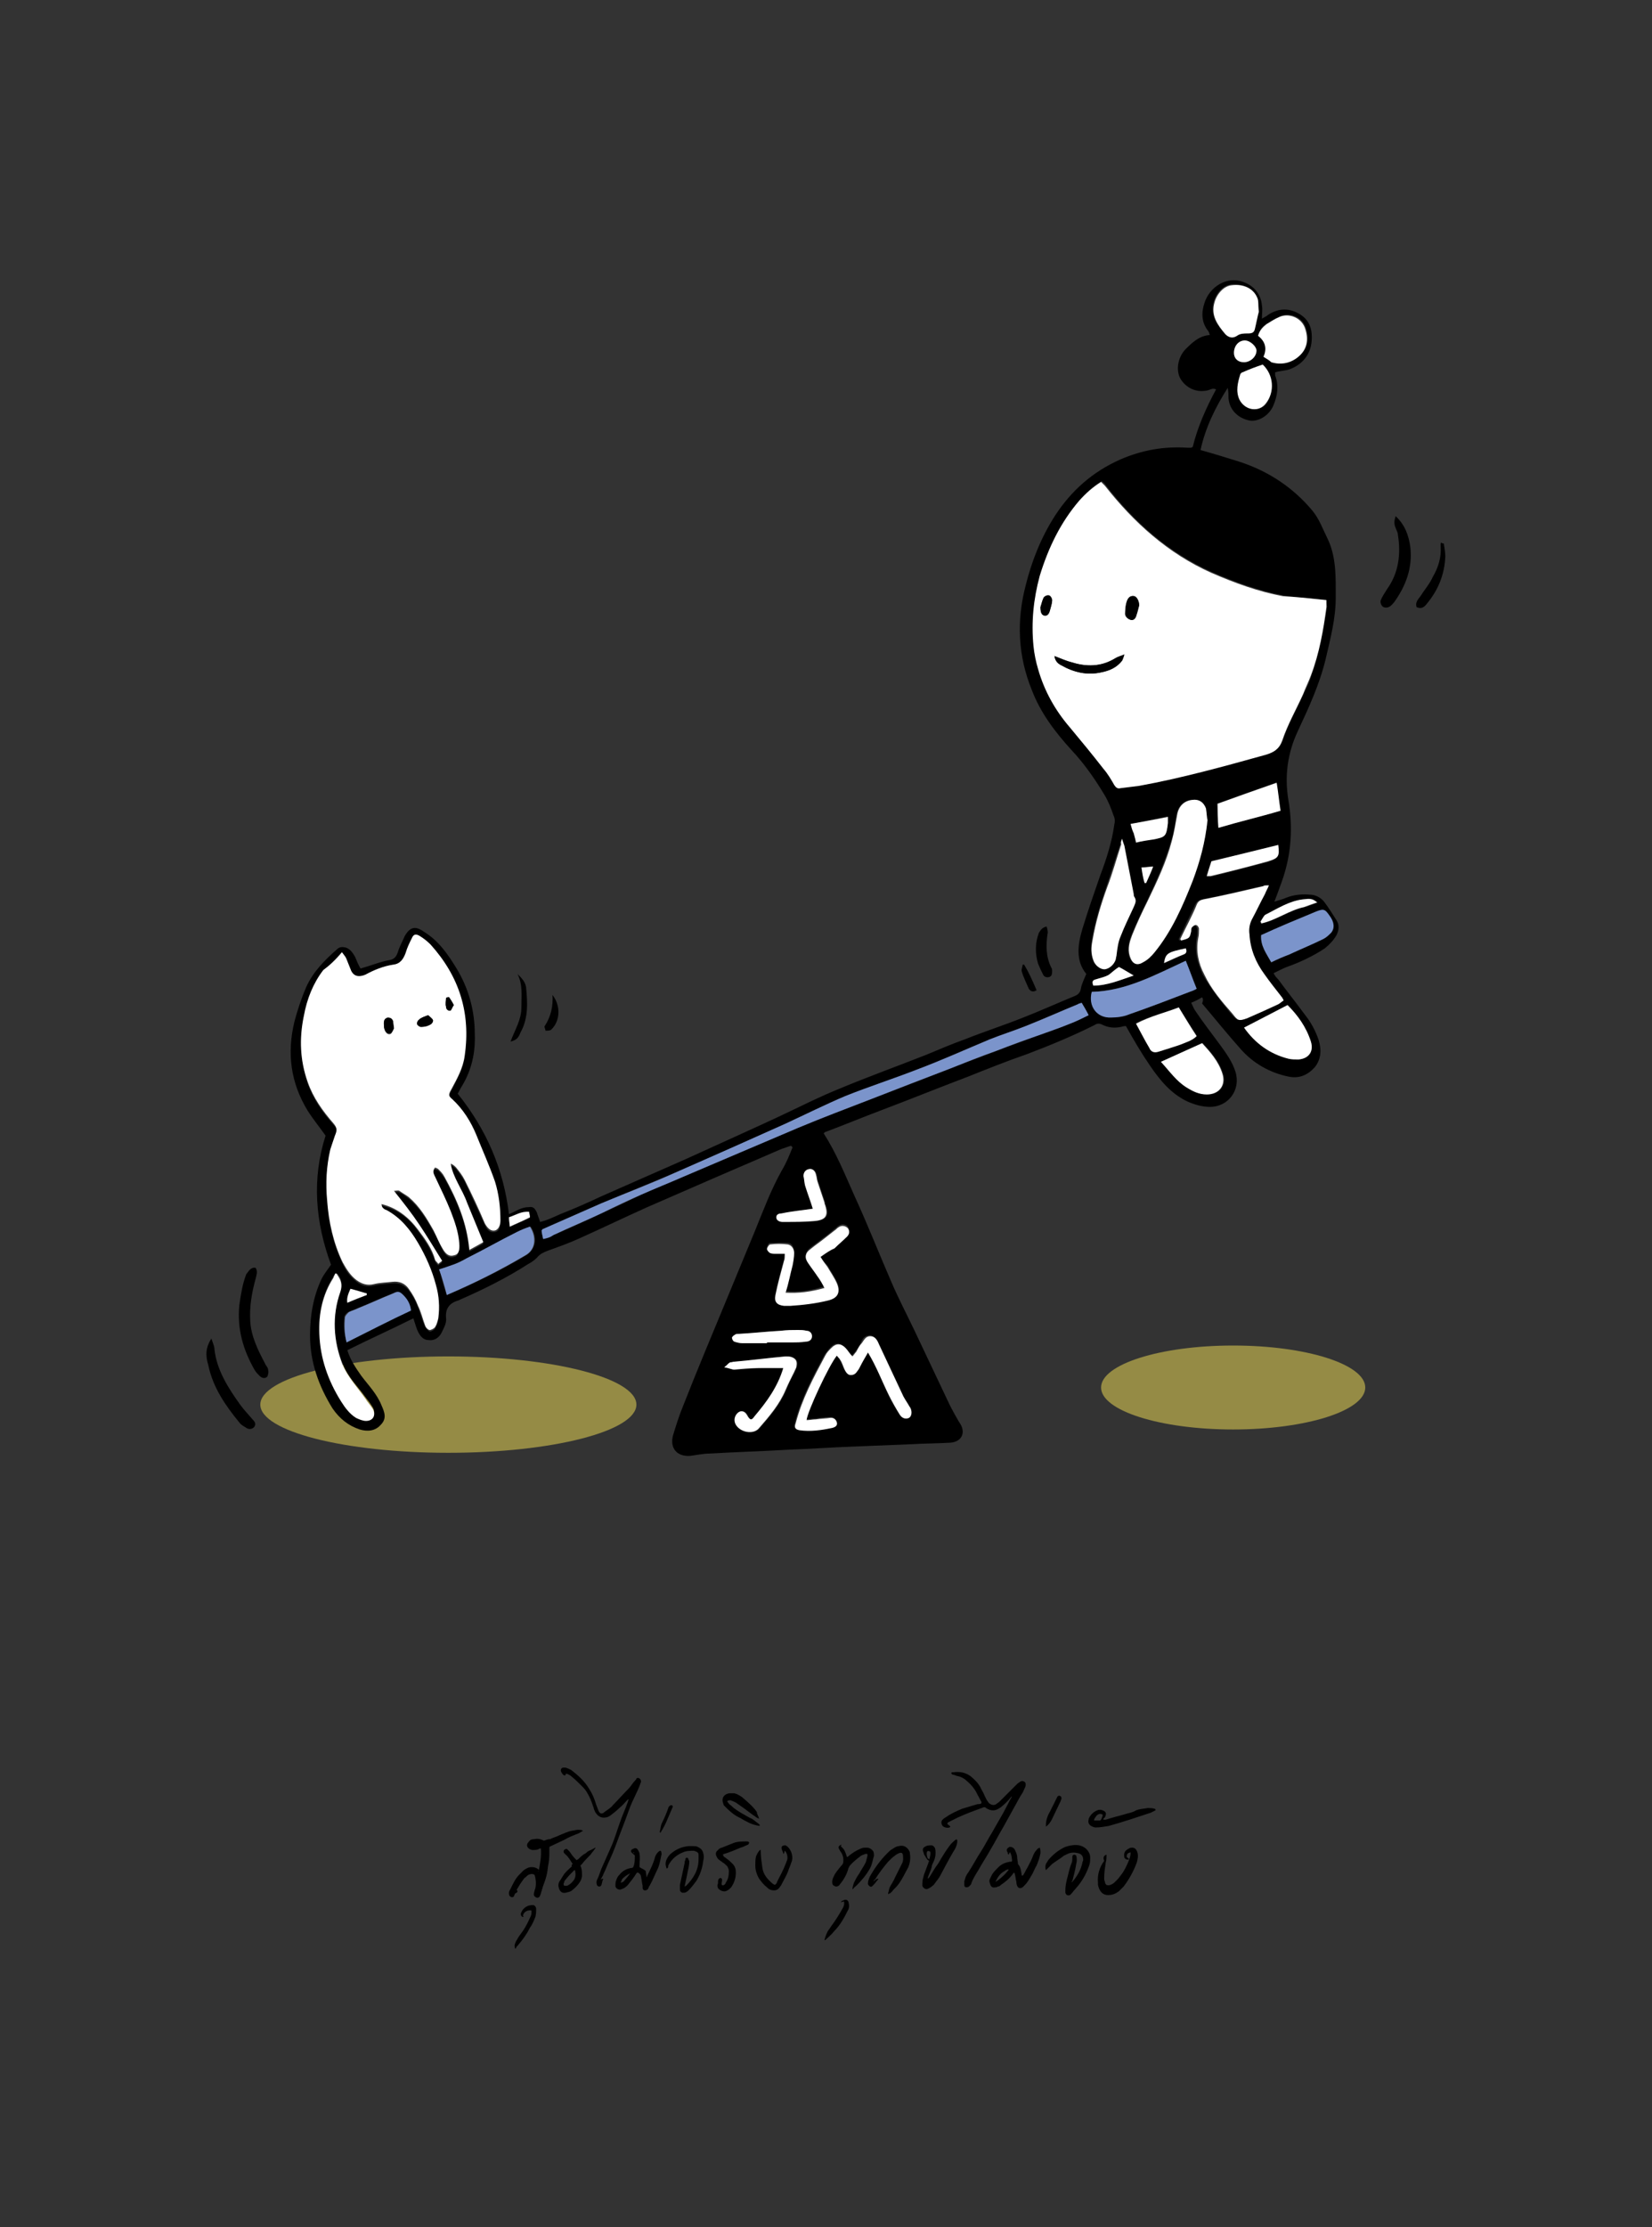 <?xml version="1.0" encoding="utf-8"?>
<!-- Generator: Adobe Illustrator 27.7.0, SVG Export Plug-In . SVG Version: 6.00 Build 0)  -->
<svg version="1.1" id="Layer_1" xmlns="http://www.w3.org/2000/svg" xmlns:xlink="http://www.w3.org/1999/xlink" x="0px" y="0px"
	 viewBox="0 0 212.6 286.5" style="enable-background:new 0 0 212.6 286.5;" xml:space="preserve">
<rect x="0" y="0" width="212.6" height="286.5" fill="#333333" stroke="none"/>
<style type="text/css">
	.st0{opacity:0.53;fill-rule:evenodd;clip-rule:evenodd;fill:#ECD956;enable-background:new    ;}
	.st1{fill:#FFFFFF;}
	.st2{fill:#7B94CB;}
</style>
<g>
	<ellipse class="st0" cx="57.7" cy="180.7" rx="24.2" ry="6.2"/>
	<ellipse class="st0" cx="158.7" cy="178.5" rx="17" ry="5.4"/>
	<g>
		<path d="M154.7,128.3c-0.5,0.3-0.9,0.5-1.4,0.7c0.2,0.4,0.3,0.7,0.5,1c1,1.5,2.1,2.9,3.2,4.4c0.8,1.1,1.6,2.2,2,3.5
			c0.7,2.3-0.9,4.5-3.3,4.5c-1,0-2-0.3-2.9-0.7c-2.1-1-3.5-2.7-4.8-4.6c-1.1-1.6-2.1-3.3-3.1-5.1c-0.1,0-0.3,0-0.6,0.1
			c-0.9,0.2-1.7,0.1-2.5-0.3c-0.4-0.2-0.7-0.1-1,0.1c-2.8,1.4-5.7,2.6-8.6,3.7c-2.6,0.9-5.1,1.9-7.6,2.9c-3.7,1.4-7.4,2.9-11.1,4.3
			c-2.4,0.9-4.8,1.9-7.2,2.8c-0.1,0-0.2,0.1-0.3,0.2c1.6,2.5,2.7,5.2,3.9,7.9c1.7,3.7,3.2,7.5,4.8,11.2c0.9,2.1,2,4.2,3,6.3
			c1.5,3.2,3,6.3,4.5,9.5c0.4,0.8,0.8,1.5,1.2,2.2c0.1,0.1,0.1,0.2,0.2,0.3c0.7,1.2,0.1,2.3-1.3,2.4c-1.7,0.1-3.4,0.1-5.1,0.2
			c-2.5,0.1-4.9,0.2-7.4,0.3c-2.8,0.1-5.5,0.3-8.3,0.4c-3.4,0.2-6.8,0.3-10.2,0.5c-0.8,0-1.7,0.2-2.5,0.3c-1.7,0.1-2.6-1-2.2-2.6
			c0.4-1.3,0.8-2.6,1.3-3.8c1.8-4.6,3.7-9.1,5.6-13.7c1.2-2.9,2.4-5.8,3.6-8.7c1.1-2.7,2.1-5.4,3.5-7.9c0.6-1,1-2,1.4-3
			c-0.1-0.1-0.1-0.1-0.2-0.2c-0.4,0.1-0.8,0.3-1.2,0.4c-5.8,2.5-11.6,5-17.3,7.5c-2.9,1.3-5.8,2.7-8.7,4c-1.3,0.6-2.7,1.1-4.1,1.6
			c-0.5,0.2-1,0.4-1.4,0.9c-0.3,0.3-0.7,0.6-1.1,0.8c-2.8,1.8-5.8,3.3-8.8,4.6c-0.1,0-0.1,0.1-0.2,0.1c-1.1,0.3-1.7,1-1.6,2.2
			c0.1,0.6-0.2,1.2-0.5,1.8c-0.3,0.7-0.9,1.2-1.7,1.1c-0.8,0-1.2-0.6-1.5-1.3c-0.2-0.5-0.3-0.9-0.5-1.5c-2.8,1.4-5.7,2.7-8.5,4.1
			c0.4,1.3,1.1,2.3,1.8,3.3c0.9,1.2,2,2.3,2.6,3.8c0.4,0.9,0.7,1.7-0.1,2.5c-0.7,0.8-1.7,0.9-2.7,0.6c-1.5-0.5-2.6-1.4-3.5-2.7
			c-1.8-2.9-2.9-6-2.9-9.4c0-2.5,0.4-5,1.5-7.3c0.3-0.6,0.8-1.2,1.2-1.8c-2-5.4-2.5-11-0.7-16.6c-0.7-1-1.6-2.1-2.3-3.2
			c-2.2-3.6-2.7-7.4-1.7-11.5c0.4-1.5,0.9-3,1.5-4.4c0.9-2,2.4-3.5,4-4.9c0.3-0.3,0.7-0.3,1.1-0.2c0.6,0.2,0.9,0.7,1.2,1.2
			c0.2,0.5,0.4,1,0.7,1.5c0.7-0.2,1.3-0.4,1.9-0.6c0.6-0.2,1.3-0.4,1.9-0.5c0.5-0.1,0.8-0.4,1-1c0.2-0.7,0.6-1.4,0.9-2.1
			c0.7-1.2,1.4-1.3,2.5-0.5c1.8,1.1,3,2.8,4.1,4.6c1.6,2.6,2.4,5.5,2.4,8.5c0.1,2.4-0.4,4.7-1.7,6.8c-0.2,0.3-0.3,0.6-0.5,0.9
			c3.7,4.6,5.9,9.7,6.6,15.5c0.5-0.2,1-0.5,1.5-0.7c0.3-0.1,0.6-0.2,1-0.2c0.6-0.1,0.8,0.1,1.1,0.7c0.1,0.4,0.3,0.8,0.4,1.2
			c0.9-0.2,1.7-0.6,2.6-1c1.8-0.7,3.6-1.5,5.3-2.3c3.6-1.6,7.3-3.2,10.9-4.8c2.2-1,4.4-2,6.6-3c2.2-1,4.4-2,6.5-3
			c2.1-1,4.1-2,6.3-2.9c3.8-1.6,7.7-3,11.5-4.5c1.7-0.7,3.3-1.4,5-2c2.5-1,5-1.8,7.5-2.8c2.3-0.9,4.5-1.9,6.7-2.8
			c0.4-0.2,0.6-0.4,0.7-0.9c0.1-0.6,0.4-1.2,0.7-1.9c-1.4-1.7-1.1-3.8-0.5-5.8c0.7-2.3,1.5-4.6,2.3-6.9c0.8-2.1,1.5-4.3,1.8-6.5
			c0.1-0.4,0.1-0.8-0.1-1.2c-0.3-0.9-0.7-1.9-1.2-2.7c-1.2-2-2.6-4-4.2-5.7c-2.1-2.3-4-4.8-5.1-7.7c-1.8-4.4-2-8.9-0.8-13.5
			c0.8-3.2,2-6.2,3.8-9c2.1-3.2,4.8-5.6,8.4-7.2c2.8-1.2,5.6-1.7,8.6-1.5c0.1,0,0.3,0,0.4,0c0.1,0,0.1,0,0.3-0.1
			c0.6-2.5,1.7-5,3-7.4c-0.4-0.2-0.7,0-1,0.1c-1.5,0.4-2.9-0.3-3.6-1.5c-0.6-1.1-0.3-2.7,0.6-3.7c0.9-0.9,1.8-1.8,3.2-1.9
			c-0.1-0.2-0.1-0.4-0.2-0.5c-0.9-1.1-0.9-2.4-0.5-3.6c0.6-2,2.9-3.7,5.3-2.6c1.2,0.5,2,1.6,2.1,2.9c0.1,0.5,0,1,0,1.7
			c0.3-0.2,0.6-0.3,0.8-0.5c1.4-0.9,2.8-0.9,4.2,0c0.9,0.6,1.3,1.4,1.4,2.4c0.2,2.4-1,3.9-2.8,4.6c-0.6,0.2-1.2,0.2-1.9,0.4
			c0,0.1,0,0.3,0,0.4c0.5,1.3,0.3,2.6-0.2,3.8c-0.5,1.3-1.9,2.2-3.1,2c-1.5-0.3-2.6-1.4-2.7-2.9c0-0.4,0-0.8-0.1-1.3
			c-1.6,2.5-2.9,5.2-3.5,8c1.8,0.5,3.4,1,5,1.5c3.7,1.2,6.9,3.3,9.4,6.3c0.9,1.1,1.3,2.3,1.9,3.5c1.2,2.4,1.1,5.1,1.1,7.7
			c0,2.7-0.7,5.3-1.3,7.9c-0.8,3.3-2.2,6.3-3.6,9.3c-1.3,2.8-1.7,5.7-1.2,8.8c0.6,3.5,0.4,7-0.8,10.4c-0.3,0.8-0.6,1.7-1,2.7
			c0.6-0.2,1.1-0.3,1.5-0.5c1-0.4,2.1-0.5,3.1-0.4c0.7,0,1.4,0.4,1.8,0.9c0.6,0.8,1.1,1.6,1.6,2.4c0.4,0.6,0.3,1.3,0,1.9
			c-0.4,0.7-0.9,1.2-1.5,1.7c-1.5,1-3.2,1.8-4.9,2.4c-0.5,0.2-1.1,0.5-1.7,0.8c0.2,0.4,0.4,0.6,0.6,0.8c1.1,1.5,2.3,3,3.4,4.5
			c0.8,1,1.4,2.1,1.8,3.3c0.4,1.3,0.3,2.5-0.5,3.5c-0.9,1-2,1.5-3.4,1.2c-2.4-0.5-4.5-1.7-6.1-3.5c-1.7-1.9-3.3-3.9-5-5.9
			C154.9,128.6,154.8,128.5,154.7,128.3z M170.7,77.2c-2-0.2-3.8-0.3-5.5-0.6c-3.2-0.6-6.2-1.7-9.2-3c-5.6-2.5-10-6.4-13.7-11.2
			c-0.1-0.2-0.3-0.3-0.5-0.5c-1.1,0.6-2,1.5-2.8,2.4c-2.5,2.8-4.1,6.1-5.1,9.7c-0.9,3-1.1,6-0.8,9c0.1,1,0.3,2,0.6,3
			c0.8,2.8,2.2,5.3,4.1,7.5c1.5,1.7,2.9,3.5,4.3,5.3c0.5,0.7,0.9,1.4,1.4,2.1c0.2,0.3,0.4,0.5,0.8,0.4c0.8-0.1,1.6-0.1,2.4-0.3
			c5.5-1,10.9-2.5,16.3-4c1-0.3,1.7-0.7,2.1-1.8c0.7-2.1,1.8-4,2.7-6c0.4-0.8,0.8-1.6,1-2.4c1-2.8,1.5-5.8,2-8.8
			C170.7,77.7,170.7,77.4,170.7,77.2z M44,122.5c-0.9,0.9-1.6,1.7-2.3,2.5c-1.4,1.7-2.1,3.8-2.6,5.9c-0.6,2.9-0.4,5.7,0.5,8.5
			c0.7,2,1.9,3.7,3.3,5.3c0.6,0.6,0.6,0.9,0.2,1.6c-0.3,0.6-0.5,1.2-0.6,1.8c-0.5,2.1-0.6,4.3-0.4,6.5c0.2,2.8,0.8,5.5,2,8
			c0.4,0.9,1,1.7,1.8,2.3c0.6,0.5,1.3,0.7,2.2,0.5c0.8-0.2,1.6-0.2,2.4-0.3c0.9-0.1,1.6,0.3,2.1,0.9c0.5,0.7,0.9,1.4,1.2,2.2
			c0.3,0.8,0.5,1.6,0.9,2.5c0.1,0.2,0.4,0.5,0.6,0.6c0.2,0,0.6-0.2,0.7-0.4c0.2-0.3,0.3-0.7,0.4-1.1c0.2-1.4,0.1-2.9-0.3-4.3
			c-0.5-1.9-1.3-3.7-2.3-5.4s-2.2-3.2-4-4.2c-0.3-0.1-0.7-0.3-0.7-0.8c2.1,0.5,3.6,1.7,4.7,3.3c0.9,1.2,1.7,2.4,2.2,3.9
			c0.1,0.2,0.2,0.3,0.4,0.5c0.2-0.2,0.4-0.3,0.5-0.4c-1-1.6-1.9-3.2-2.9-4.6c-1-1.5-2.2-2.9-3.3-4.4c0.3,0,0.5-0.1,0.7,0
			c0.4,0.2,0.8,0.5,1.2,0.8c1.4,1.2,2.3,2.7,3.2,4.3c0.5,0.8,0.8,1.6,1.2,2.4c0.3,0.5,0.7,1,1.4,0.8c0.6-0.1,0.7-0.6,0.7-1.6
			c-0.1-1.4-0.5-2.8-1.1-4.1c-0.6-1.5-1.3-2.9-2-4.4c-0.2-0.4-0.4-0.8,0-1.2c0.1,0.1,0.3,0.1,0.4,0.2c0.3,0.3,0.6,0.7,0.8,1
			c1.6,2.9,2.9,5.9,3.2,9.4c0.7-0.4,1.3-0.7,1.8-1c-0.7-1.8-1.5-3.4-2.1-5.1c-0.7-1.7-1.8-3.1-2.1-5c0.3,0.1,0.5,0.3,0.7,0.5
			c0.4,0.5,0.8,1.1,1.1,1.6c0.9,1.9,1.7,3.7,2.6,5.6c0.3,0.7,0.7,1,1.3,0.9c0.5-0.1,0.7-0.5,0.7-1.3c0-1.7-0.2-3.4-0.7-5
			c-0.7-2.1-1.5-4.1-2.4-6c-0.7-1.7-1.7-3.3-3.1-4.6c-0.5-0.4-0.5-0.7-0.1-1.3c0.7-1.4,1.5-2.8,1.7-4.3c0.8-5.5-0.7-10.2-4.4-14.3
			c-0.4-0.4-0.9-0.8-1.4-1.1c-0.4-0.3-0.7-0.2-1,0.3c-0.3,0.6-0.6,1.3-0.8,1.9c-0.3,0.8-0.7,1.3-1.6,1.5c-1.3,0.2-2.4,0.7-3.6,1.3
			c-0.1,0-0.2,0.1-0.3,0.1c-0.7,0.2-1.2,0.1-1.5-0.6c-0.2-0.5-0.4-1-0.6-1.5C44.5,123.2,44.3,122.9,44,122.5z M163.3,113.9
			c-0.4,0.1-0.6,0.1-0.9,0.1c-2.6,0.6-5.1,1.2-7.7,1.7c-0.5,0.1-0.7,0.3-0.9,0.7c-0.7,1.5-1.4,2.9-2.1,4.4c0,0,0,0.1,0.1,0.2
			c1.1-0.2,1.1-0.2,1.3-1.2c0-0.2,0-0.4,0.1-0.5c0.1-0.2,0.4-0.4,0.5-0.3c0.2,0,0.3,0.3,0.4,0.5c0,0.4,0,0.8-0.1,1.2
			c-0.3,1.7,0.1,3.2,0.8,4.7c1,1.8,2.3,3.4,3.6,5c0.8,0.9,0.9,1,1.9,0.6c1.4-0.5,2.7-1.2,4-1.8c0.3-0.1,0.5-0.3,0.7-0.5
			c-0.1-0.2-0.2-0.3-0.3-0.5c-0.7-1-1.5-2-2.2-2.9c-1.1-1.5-1.8-3.2-1.9-5.1c0-0.7,0-1.3,0.3-1.9c0.6-1.1,1.2-2.2,1.7-3.3
			C162.9,114.6,163.1,114.3,163.3,113.9z M69.9,159.4c0.5-0.2,0.9-0.3,1.3-0.5c2.1-0.9,4.3-1.9,6.4-2.9c1.6-0.7,3.3-1.5,4.9-2.3
			c1.8-0.8,3.6-1.6,5.4-2.3c4.9-2.1,9.8-4.2,14.8-6.3c3.1-1.3,6.3-2.5,9.4-3.7c3.4-1.3,6.8-2.6,10.1-3.9c2-0.8,4-1.5,6-2.3
			c2-0.7,4-1.5,6-2.2c1.2-0.4,2.4-0.9,3.5-1.3c0.8-0.3,1.6-0.7,2.4-1.1c-0.3-0.6-0.6-1.1-0.9-1.6c-0.2,0.1-0.4,0.1-0.5,0.2
			c-2.2,0.9-4.5,1.9-6.7,2.8c-1.5,0.6-3.1,1.1-4.6,1.7c-3.2,1.3-6.2,2.7-9.4,3.9c-3,1.2-6.2,2.2-9.2,3.4c-2.6,1.1-5.2,2.4-7.8,3.6
			c-4.7,2.1-9.5,4.3-14.2,6.3c-3.1,1.3-6.3,2.6-9.4,3.9c-2.5,1.1-5,2.2-7.5,3.3c-0.1,0-0.1,0.1-0.2,0.2
			C69.8,158.6,69.8,159,69.9,159.4z M155.4,105.5c-0.1-0.3-0.1-0.9-0.3-1.5c-0.2-0.8-0.8-1.2-1.7-1.1c-1.1,0.1-1.8,0.8-2,1.9
			c-0.2,1.1-0.3,2.3-0.7,3.4c-0.8,2.7-1.9,5.2-3.1,7.7c-0.7,1.5-1.4,2.9-2,4.4c-0.3,0.8-0.6,1.8-0.3,2.7c0.3,0.9,0.9,1.3,1.7,0.8
			c0.6-0.3,1.1-0.8,1.5-1.3c2.2-2.7,3.7-5.9,4.9-9.2C154.4,110.9,155.1,108.4,155.4,105.5z M144.4,107.9c-0.1,0.3-0.2,0.5-0.2,0.6
			c-0.6,1.8-1.2,3.7-1.8,5.5c-0.8,2.3-1.5,4.6-1.9,6.9c-0.1,0.8-0.1,1.7,0.1,2.5c0.2,0.7,0.9,1.2,1.4,1.2c0.6,0,1.3-0.6,1.5-1.3
			c0.1-0.2,0.1-0.4,0.1-0.6c0.2-0.8,0.3-1.6,0.5-2.3c0.5-1.3,1.1-2.6,1.7-3.8c0.2-0.4,0.4-0.8,0.1-1.3c-0.1-0.1-0.1-0.3-0.1-0.4
			c-0.4-2.1-0.8-4.1-1.2-6.2C144.6,108.5,144.5,108.3,144.4,107.9z M111.7,174c1.1,1.8,1.8,3.7,2.6,5.4c0.4,0.9,0.9,1.7,1.4,2.5
			c0.3,0.5,0.9,0.6,1.2,0.4c0.3-0.2,0.4-0.6,0.2-1.2c-0.1-0.2-0.2-0.3-0.3-0.5c-0.3-0.5-0.5-0.9-0.8-1.4c-1-2.1-2-4.3-3-6.4
			c-0.2-0.5-0.5-1-1.1-1c-0.6,0-0.9,0.4-1.1,0.9c-0.2,0.4-0.4,0.8-0.7,1.1c-0.1,0.2-0.3,0.4-0.5,0.6c-0.3-0.4-0.6-0.8-0.9-1.1
			c-0.6-0.6-1.2-0.6-1.8,0c-0.3,0.3-0.6,0.7-0.8,1c-1.5,2.8-3,5.6-3.8,8.7c-0.1,0.6-0.1,0.8,0.5,0.9c1.4,0.2,2.8,0,4.2-0.3
			c0.4-0.1,0.6-0.3,0.6-0.7c-0.1-0.4-0.3-0.6-0.8-0.6c-0.6,0-1.3,0.1-1.9,0.2c-0.4,0-0.8,0.1-1.2,0.1c0.1-1.1,2.9-7,3.9-8.3
			c0.2,0.2,0.3,0.3,0.4,0.5c0.2,0.4,0.4,0.9,0.6,1.3c0.2,0.4,0.4,0.6,0.8,0.7c0.4,0,0.7-0.2,0.9-0.6c0.1-0.2,0.2-0.4,0.3-0.5
			C111,175.2,111.3,174.7,111.7,174z M140.5,127.6c-0.4,1.8,0.7,3.4,2.5,3.3c0.8,0,1.6-0.1,2.3-0.4c2.6-0.9,5.2-1.9,7.8-2.9
			c0.3-0.1,0.6-0.3,0.9-0.4c-0.5-1.3-1-2.5-1.4-3.6C148.6,125.4,144.9,127.5,140.5,127.6z M43.2,163.8c-0.1,0.2-0.2,0.3-0.3,0.4
			c-1.4,2.2-1.9,4.7-1.8,7.2c0.2,3.1,1.2,6.1,2.8,8.7c0.5,0.8,1.1,1.6,1.9,2.1c0.4,0.2,0.9,0.4,1.3,0.4c0.9,0,1.3-0.7,0.9-1.5
			c-0.3-0.5-0.6-0.9-1-1.4c-1-1.4-2.3-2.6-2.9-4.3c-1.3-3.1-1.4-6.2-0.3-9.4c0.3-1,0.1-1.6-0.4-2.2
			C43.4,163.9,43.4,163.9,43.2,163.8z M57.5,166.6c3.6-1.5,7-3.2,10.2-5.1c1.3-0.8,1.5-2.3,0.6-3.7c-0.6,0.2-1.2,0.5-1.7,0.7
			c-2.2,1.1-4.3,2.3-6.5,3.4c-0.6,0.3-1.1,0.5-1.7,0.8c-0.5,0.2-1.1,0.4-1.8,0.6C56.8,164.4,57.1,165.5,57.5,166.6z M105.6,161.7
			c0.7-0.5,1.3-0.9,1.8-1.3c0.6-0.5,1.1-0.9,1.6-1.5c0.3-0.3,0.4-0.7,0.1-1.1c-0.2-0.3-0.8-0.4-1.2-0.1c-0.2,0.1-0.3,0.3-0.5,0.4
			c-0.5,0.4-0.9,0.8-1.4,1.1c-0.6,0.5-1.2,0.9-1.7,1.3c-0.7,0.5-0.7,1.1-0.3,1.8c0.4,0.6,0.8,1.1,1.2,1.7c0.3,0.5,0.6,0.9,0.9,1.5
			c-1.7,0.5-3.3,0.8-5,0.6c0.3-1.3,0.6-2.4,0.9-3.5c0.1-0.5,0.2-1,0.2-1.6c0-0.5-0.3-1.1-0.8-1.1c-0.8-0.1-1.5,0-2.3,0
			c-0.2,0-0.4,0.4-0.4,0.6c0,0.2,0.2,0.4,0.4,0.5c0.2,0.1,0.5,0.1,0.8,0.1c0.3,0,0.6,0,1.1,0c-0.1,0.4-0.1,0.6-0.1,0.9
			c-0.4,1.5-0.8,2.9-1.1,4.4c-0.2,0.9,0.1,1.3,1.1,1.4c0.3,0,0.5,0,0.8,0c1.7,0,3.3-0.2,4.9-0.7c1.2-0.3,1.7-1,1.1-2.2
			c-0.3-0.7-0.8-1.4-1.2-2.1C106.2,162.5,105.9,162.2,105.6,161.7z M160.1,132.2c1.5,2,3.4,3.3,5.7,4c0.4,0.1,0.9,0.1,1.3,0.1
			c1.3-0.1,2-1,1.6-2.3c-0.6-1.8-1.7-3.3-3-4.7C163.7,130.3,162,131.3,160.1,132.2z M163.6,123.8c0.8-0.4,1.6-0.7,2.3-1
			c1.5-0.7,2.9-1.3,4.4-2c0.4-0.2,0.7-0.5,1-0.8c0.5-0.6,0.4-1.4-0.2-2.2c-0.7-0.8-0.9-0.9-1.8-0.5c-1.2,0.5-2.4,1-3.6,1.5
			c-1.1,0.5-2.2,1-3.4,1.5C162.2,121.7,163,122.7,163.6,123.8z M149.4,136.6c1.1,1.1,1.9,2.5,3.4,3.3c0.8,0.5,1.6,0.9,2.6,0.9
			c1.6,0,2.5-1.2,2-2.7c-0.5-1.6-1.6-2.8-2.6-3.9C152.9,135,151.2,135.8,149.4,136.6z M162,40.1c-0.1-0.7-0.1-1.4-0.3-1.9
			c-0.5-1.2-1.7-1.7-3.3-1.6c-1,0.1-1.9,1.1-2.2,2.2c-0.5,1.7,0.4,3,1.4,4.1c0.4,0.4,0.9,0.6,1.5,0.2c0.4-0.2,1-0.3,1.4-0.3
			c0.5,0,0.8-0.1,0.9-0.6C161.7,41.5,161.9,40.7,162,40.1z M162.6,45.9c0.5,0.2,0.8,0.4,1.1,0.6c1.4,0.5,2.6,0.2,3.6-0.8
			c1-0.9,1.2-2.1,0.8-3.4c-0.4-1.5-2.1-2.2-3.4-1.6c-0.6,0.3-1.1,0.6-1.6,0.9c-0.6,0.3-1,0.8-1.1,1.5
			C162.8,43.9,163.1,44.8,162.6,45.9z M100.8,176c-0.8,2.4-2.1,4.4-3.6,6.2c-0.5,0.6-0.7,0.5-1-0.2c-0.3-0.5-0.8-0.6-1.2-0.2
			c-0.4,0.4-0.5,1-0.2,1.5c0.6,1,2.3,1.3,3,0.4c1.3-1.5,2.6-3,3.4-4.9c0.3-0.8,0.7-1.6,1.1-2.3c0.1-0.2,0.2-0.5,0.3-0.8
			c0.1-0.6-0.1-0.9-0.6-1.1c-0.2-0.1-0.5-0.1-0.8-0.1c-2.3,0.2-4.6,0.5-6.8,0.7c-0.1,0-0.3,0-0.4,0.1c-0.2,0.1-0.4,0.3-0.7,0.6
			c0.6,0.1,0.9,0.3,1.3,0.3c1,0,2.1-0.1,3.1-0.2C98.7,175.9,99.7,176,100.8,176z M44.6,172.7c2.8-1.4,5.5-2.8,8.2-4.1
			c-0.1-0.9-0.5-1.5-1-2c-0.5-0.5-0.7-0.5-1.3-0.2c-1.5,0.6-3,1.3-4.5,1.9c-0.4,0.2-0.8,0.3-1.2,0.5c-0.2,0.1-0.5,0.4-0.5,0.7
			C44.2,170.5,44.3,171.5,44.6,172.7z M151.7,129.6c-1.8,0.7-3.7,1.1-5.5,2c0.6,1.1,1.2,2.1,1.7,3.1c0.3,0.5,0.7,0.7,1.2,0.5
			c0.9-0.3,1.8-0.5,2.8-0.9c0.7-0.3,1.5-0.5,2.1-1.1C153.3,132.1,152.5,130.9,151.7,129.6z M156.8,106.5c2.7-0.8,5.3-1.4,7.9-2.2
			c-0.2-1.3-0.3-2.4-0.5-3.6c-2.6,0.9-5.1,1.8-7.6,2.7C156.7,104.4,156.7,105.4,156.8,106.5z M162.5,46.9c-0.9,0.4-1.7,0.7-2.5,1
			c-0.1,0.1-0.3,0.2-0.3,0.3c-0.3,1.1-0.6,2.1-0.1,3.2c0.6,1.4,2.5,1.7,3.4,0.5C164,50.4,163.8,48.2,162.5,46.9z M104.6,155.5
			c-1.3,0.2-2.6,0.4-3.9,0.6c-0.3,0.1-0.7,0.1-0.7,0.5c0,0.4,0.4,0.6,0.8,0.6c0.2,0,0.3,0,0.5,0c1.1,0,2.3-0.1,3.4-0.1
			c1.8-0.1,2.1-0.7,1.5-2.3c0,0,0-0.1,0-0.1c-0.3-0.9-0.6-1.8-0.9-2.7c-0.1-0.3-0.1-0.6-0.2-0.9c-0.1-0.5-0.5-0.8-0.9-0.7
			c-0.5,0.1-0.7,0.4-0.7,0.9c0,0.4,0,0.8,0.2,1.2C103.9,153.4,104.3,154.4,104.6,155.5z M164.5,108.7c-2.9,0.7-5.7,1.4-8.6,2.2
			c-0.2,0.5-0.4,1.2-0.6,1.9c0.3,0,0.4,0,0.5,0c2.5-0.6,5-1.3,7.4-1.9C164.6,110.4,164.7,110.1,164.5,108.7z M98.7,172.8
			c0,0,0-0.1,0-0.1c1.1,0,2.1,0,3.2,0c0.6,0,1.2-0.1,1.8-0.1c0.4,0,0.8-0.3,0.8-0.7c0-0.4-0.3-0.6-0.7-0.7c-0.4,0-0.7-0.1-1.1-0.1
			c-0.7,0-1.5,0.1-2.2,0.1c-1.8,0.1-3.6,0.3-5.4,0.4c-0.2,0-0.4,0-0.5,0.1c-0.2,0.1-0.4,0.3-0.4,0.4c0,0.2,0.1,0.5,0.3,0.5
			c0.3,0.1,0.6,0.2,1,0.2C96.6,172.8,97.6,172.8,98.7,172.8z M145.5,106c0.1,0.4,0.3,0.8,0.4,1.1c0.1,0.4,0.2,0.8,0.3,1.2
			c0.8-0.1,1.5-0.2,2.2-0.4c1.6-0.3,1.7-0.3,1.9-2.1c0-0.3,0-0.5,0-0.8C148.7,105.4,147.1,105.7,145.5,106z M162.2,118.6
			c0.1,0.1,0.1,0.1,0.2,0.2c1.9-0.4,3.6-1.7,5.5-2.1c0.6-0.1,1.1-0.4,1.7-0.6c-0.6-0.5-1-0.6-1.8-0.4c-1.8,0.2-3.4,1.2-5,2
			C162.6,117.8,162.4,118.3,162.2,118.6z M160.1,46.6c0.8,0,1.6-0.7,1.6-1.5c0-0.6-0.8-1.3-1.5-1.3c-0.8,0-1.4,0.7-1.4,1.6
			C158.8,46.2,159.4,46.7,160.1,46.6z M144,124.4c-0.4,0.3-0.8,0.7-1.3,1c-0.5,0.3-1.1,0.4-1.7,0.6c-0.4,0.1-0.4,0.4-0.3,0.8
			c1.8,0,3.4-0.7,5.2-1.3C145.1,125.1,144.6,124.7,144,124.4z M65.5,156.6c0,0.5,0.1,0.8,0.1,1.3c0.9-0.5,1.8-0.8,2.6-1.2
			c-0.1-0.3-0.1-0.5-0.1-0.7C67.1,155.9,66.4,156.4,65.5,156.6z M45.1,165.8c-0.3,0.6-0.5,1.1-0.4,1.8c0.9-0.3,1.7-0.7,2.5-1
			c0-0.1,0-0.1,0-0.2C46.5,166.3,45.8,166.1,45.1,165.8z M152.6,122c-2.3,0.5-2.5,0.7-2.8,1.9c0.9-0.4,1.7-0.7,2.5-1.1
			C152.6,122.6,152.8,122.4,152.6,122z M146.9,111.6c0.1,0.7,0.3,1.3,0.4,1.9c0.1,0,0.2,0,0.2,0c0.3-0.6,0.6-1.3,0.9-2.1
			C147.8,111.5,147.4,111.6,146.9,111.6z"/>
		<path d="M32.9,163.1c0.3,0.5,0.1,0.9,0,1.4c-0.5,1.8-0.8,3.6-0.7,5.4c0.1,2,1,3.8,1.9,5.5c0.1,0.3,0.4,0.5,0.4,0.8
			c0.1,0.3,0,0.7-0.1,0.9c-0.3,0.3-0.7,0.2-1-0.1c-0.2-0.2-0.4-0.4-0.6-0.7c-1.5-2.6-2.3-5.3-2-8.4c0.2-1.4,0.4-2.7,0.9-4
			C32,163.6,32.2,163,32.9,163.1z"/>
		<path d="M179.6,66.4c1.2,1.1,1.7,2.5,1.9,4c0.3,2.7-0.6,5-2.1,7.1c-0.2,0.2-0.4,0.5-0.7,0.6c-0.2,0.1-0.6,0.1-0.8-0.1
			c-0.2-0.2-0.3-0.6-0.2-0.8c0.2-0.5,0.5-0.9,0.8-1.4c1.5-2.1,1.8-4.5,1.4-7c0-0.3-0.2-0.6-0.3-0.9
			C179.4,67.4,179.4,67.1,179.6,66.4z"/>
		<path d="M27.2,172.2c0.2,0.6,0.4,1,0.4,1.4c0.3,2.7,1.8,5,3.3,7.1c0.5,0.7,1.1,1.3,1.6,1.9c0.3,0.3,0.5,0.6,0.2,1
			c-0.3,0.3-0.7,0.3-1,0.1c-0.3-0.2-0.7-0.4-0.9-0.7c-1.8-2.2-3.4-4.5-4-7.4C26.4,174.3,26.5,173.3,27.2,172.2z"/>
		<path d="M134.7,119.2c0.1,0.4,0.2,0.7,0.1,1c-0.2,1.5-0.2,2.9,0.5,4.3c0.1,0.1,0.1,0.3,0.1,0.4c0,0.3,0,0.7-0.4,0.8
			c-0.4,0.1-0.7-0.1-0.8-0.4c-0.2-0.4-0.4-0.8-0.6-1.3c-0.4-1.3-0.4-2.7,0.1-4C133.9,119.7,134.1,119.3,134.7,119.2z"/>
		<path d="M185.8,69.9c0.1,0.6,0.2,1.2,0.2,1.7c-0.1,2.3-0.9,4.3-2.4,6.1c-0.3,0.4-0.7,0.7-1.3,0.4c-0.2-0.6,0.2-1,0.5-1.4
			c0.5-0.8,1.2-1.6,1.6-2.5c0.7-1.2,1.1-2.5,1-3.9c0-0.1,0-0.3,0-0.4c0,0,0,0,0.1-0.1C185.7,70,185.7,69.9,185.8,69.9z"/>
		<path d="M65.7,134c0.6-1.6,1.4-2.8,1.4-4.4c0-1.5,0.2-2.9-0.5-4.3c0.5,0.5,1,1,1.1,1.7c0.2,2,0.3,4-0.7,5.8
			C66.8,133.3,66.6,133.8,65.7,134z"/>
		<path d="M71.1,128c1.1,1.4,1,3.4-0.2,4.5c-0.2,0.1-0.5,0.1-0.7,0.1c0-0.2-0.2-0.5-0.1-0.6C70.9,130.8,71.2,129.4,71.1,128z"/>
		<path d="M133.4,127.4c-0.5,0.3-0.8,0.1-1-0.2c-0.3-0.7-0.7-1.5-0.9-2.2c-0.1-0.3,0.1-0.6,0.1-0.9c0.1,0,0.1,0,0.2,0
			C132.4,125.1,132.9,126.2,133.4,127.4z"/>
		<path class="st1" d="M170.7,77.2c0,0.2,0,0.6,0,0.9c-0.4,3-0.9,5.9-2,8.8c-0.3,0.8-0.7,1.6-1,2.4c-0.9,2-2,3.9-2.7,6
			c-0.4,1.1-1.1,1.5-2.1,1.8c-5.4,1.5-10.8,3-16.3,4c-0.8,0.1-1.6,0.2-2.4,0.3c-0.4,0.1-0.6-0.1-0.8-0.4c-0.4-0.7-0.8-1.4-1.4-2.1
			c-1.4-1.8-2.8-3.5-4.3-5.3c-1.9-2.2-3.3-4.7-4.1-7.5c-0.3-1-0.5-2-0.6-3c-0.3-3.1,0-6,0.8-9c1.1-3.6,2.7-6.9,5.1-9.7
			c0.8-0.9,1.7-1.7,2.8-2.4c0.2,0.2,0.3,0.3,0.5,0.5c3.7,4.7,8.1,8.7,13.7,11.2c3,1.3,6,2.4,9.2,3C167,76.8,168.8,77,170.7,77.2z
			 M135.7,84.4c0.1,0.7,0.5,1,0.9,1.2c1.6,0.9,3.3,1.3,5.1,0.9c1.1-0.2,2-0.6,2.7-1.5c0.1-0.1,0.1-0.4,0.3-0.8
			c-0.5,0.2-0.9,0.3-1.2,0.5c-1.8,1.1-3.7,1.1-5.6,0.5C137.2,85.1,136.5,84.7,135.7,84.4z M146.6,77.9c0-0.6-0.3-1.1-0.6-1.2
			c-0.4-0.1-0.8,0.1-1,0.7c-0.2,0.5-0.2,1.1-0.2,1.6c0,0.2,0.3,0.6,0.6,0.7c0.4,0.2,0.7-0.1,0.8-0.4
			C146.3,78.8,146.4,78.3,146.6,77.9z M133.9,78.1c0,0.6,0.1,1,0.5,1.1c0.4,0.1,0.6-0.2,0.7-0.6c0.1-0.5,0.3-1,0.3-1.4
			c0-0.2-0.2-0.5-0.4-0.6c-0.2,0-0.6,0.1-0.7,0.3C134.1,77.4,134,77.9,133.9,78.1z"/>
		<path class="st1" d="M44,122.5c0.3,0.4,0.5,0.6,0.6,0.9c0.2,0.5,0.4,1,0.6,1.5c0.3,0.6,0.8,0.8,1.5,0.6c0.1,0,0.2-0.1,0.3-0.1
			c1.1-0.6,2.3-1.1,3.6-1.3c0.9-0.1,1.3-0.7,1.6-1.5c0.2-0.7,0.5-1.3,0.8-1.9c0.2-0.5,0.5-0.6,1-0.3c0.5,0.3,1,0.7,1.4,1.1
			c3.7,4.1,5.2,8.8,4.4,14.3c-0.2,1.6-1,3-1.7,4.3c-0.4,0.7-0.4,0.9,0.1,1.3c1.4,1.3,2.4,2.9,3.1,4.6c0.8,2,1.7,4,2.4,6
			c0.5,1.6,0.7,3.3,0.7,5c0,0.7-0.3,1.2-0.7,1.3c-0.5,0.1-0.9-0.2-1.3-0.9c-0.8-1.9-1.7-3.8-2.6-5.6c-0.3-0.6-0.7-1.1-1.1-1.6
			c-0.2-0.2-0.4-0.4-0.7-0.5c0.3,1.8,1.5,3.3,2.1,5c0.7,1.7,1.4,3.4,2.1,5.1c-0.5,0.3-1.1,0.6-1.8,1c-0.3-3.5-1.6-6.5-3.2-9.4
			c-0.2-0.4-0.5-0.7-0.8-1c-0.1-0.1-0.2-0.1-0.4-0.2c-0.4,0.4-0.2,0.8,0,1.2c0.7,1.5,1.4,2.9,2,4.4c0.5,1.3,1,2.7,1.1,4.1
			c0.1,1-0.1,1.5-0.7,1.6c-0.7,0.2-1.1-0.3-1.4-0.8c-0.5-0.8-0.8-1.6-1.2-2.4c-0.9-1.6-1.8-3.1-3.2-4.3c-0.4-0.3-0.8-0.5-1.2-0.8
			c-0.2-0.1-0.4,0-0.7,0c1.2,1.5,2.3,2.9,3.3,4.4c1,1.5,1.9,3,2.9,4.6c-0.1,0.1-0.3,0.2-0.5,0.4c-0.1-0.2-0.3-0.3-0.4-0.5
			c-0.4-1.5-1.3-2.7-2.2-3.9c-1.2-1.6-2.7-2.8-4.7-3.3c0,0.5,0.4,0.7,0.7,0.8c1.8,1,3,2.5,4,4.2c1,1.7,1.8,3.5,2.3,5.4
			c0.4,1.4,0.5,2.8,0.3,4.3c-0.1,0.4-0.2,0.8-0.4,1.1c-0.1,0.2-0.5,0.4-0.7,0.4c-0.2,0-0.5-0.3-0.6-0.6c-0.3-0.8-0.5-1.7-0.9-2.5
			c-0.3-0.8-0.7-1.5-1.2-2.2c-0.5-0.7-1.2-1-2.1-0.9c-0.8,0.1-1.6,0.1-2.4,0.3c-0.8,0.2-1.5,0-2.2-0.5c-0.8-0.6-1.3-1.4-1.8-2.3
			c-1.2-2.5-1.8-5.2-2-8c-0.2-2.2-0.1-4.3,0.4-6.5c0.2-0.6,0.4-1.2,0.6-1.8c0.3-0.7,0.3-1-0.2-1.6c-1.4-1.6-2.6-3.3-3.3-5.3
			c-1-2.8-1.1-5.6-0.5-8.5c0.4-2.2,1.2-4.2,2.5-5.9C42.4,124.2,43.2,123.5,44,122.5z M55.1,130.6c-0.5,0.2-0.9,0.3-1.2,0.6
			c-0.2,0.1-0.3,0.5-0.2,0.6c0.1,0.2,0.4,0.4,0.6,0.3c0.4,0,0.8-0.2,1.1-0.3c0.2-0.1,0.4-0.5,0.3-0.6
			C55.6,131,55.3,130.8,55.1,130.6z M50.7,132.3c0-0.4-0.1-0.6-0.1-0.8c-0.1-0.4-0.3-0.6-0.7-0.5c-0.4,0-0.5,0.3-0.5,0.7
			c0,0.3,0,0.5,0.1,0.8c0.1,0.3,0.4,0.7,0.8,0.5C50.5,132.8,50.6,132.5,50.7,132.3z M58.4,129.3c-0.2-0.4-0.4-0.7-0.6-1
			c0-0.1-0.4,0-0.4,0.1c0,0.4-0.1,0.8,0,1.1c0,0.3,0.3,0.6,0.6,0.5C58.1,129.9,58.2,129.6,58.4,129.3z"/>
		<path class="st1" d="M163.3,113.9c-0.2,0.5-0.4,0.8-0.5,1.1c-0.6,1.1-1.1,2.2-1.7,3.3c-0.3,0.6-0.4,1.3-0.3,1.9
			c0.1,1.9,0.8,3.6,1.9,5.1c0.7,1,1.5,2,2.2,2.9c0.1,0.1,0.2,0.3,0.3,0.5c-0.3,0.2-0.5,0.4-0.7,0.5c-1.3,0.6-2.6,1.2-4,1.8
			c-1.1,0.4-1.2,0.3-1.9-0.6c-1.4-1.6-2.7-3.1-3.6-5c-0.8-1.5-1.1-3.1-0.8-4.7c0.1-0.4,0.1-0.8,0.1-1.2c0-0.2-0.2-0.5-0.4-0.5
			c-0.2,0-0.4,0.2-0.5,0.3c-0.1,0.1-0.1,0.3-0.1,0.5c-0.2,0.9-0.2,0.9-1.3,1.2c0-0.1-0.1-0.1-0.1-0.2c0.7-1.5,1.5-2.9,2.1-4.4
			c0.2-0.5,0.5-0.6,0.9-0.7c2.6-0.5,5.1-1.1,7.7-1.7C162.6,113.9,162.9,113.9,163.3,113.9z"/>
		<path class="st2" d="M69.9,159.4c-0.1-0.5-0.2-0.8-0.2-1.1c0.1-0.1,0.1-0.2,0.2-0.2c2.5-1.1,5-2.2,7.5-3.3
			c3.1-1.3,6.3-2.5,9.4-3.9c4.8-2.1,9.5-4.2,14.2-6.3c2.6-1.2,5.2-2.5,7.8-3.6c3-1.2,6.1-2.2,9.2-3.4c3.2-1.2,6.3-2.6,9.4-3.9
			c1.5-0.6,3.1-1.1,4.6-1.7c2.3-0.9,4.5-1.9,6.7-2.8c0.1-0.1,0.3-0.1,0.5-0.2c0.3,0.5,0.6,1,0.9,1.6c-0.8,0.4-1.6,0.8-2.4,1.1
			c-1.2,0.5-2.4,0.9-3.5,1.3c-2,0.7-4,1.4-6,2.2c-2,0.7-4,1.5-6,2.3c-3.4,1.3-6.8,2.6-10.1,3.9c-3.1,1.2-6.3,2.4-9.4,3.7
			c-4.9,2.1-9.9,4.2-14.8,6.3c-1.8,0.8-3.6,1.5-5.4,2.3c-1.6,0.7-3.3,1.5-4.9,2.3c-2.1,1-4.3,1.9-6.4,2.9
			C70.8,159.2,70.4,159.3,69.9,159.4z"/>
		<path class="st1" d="M155.4,105.5c-0.3,2.9-1,5.4-1.9,7.8c-1.3,3.3-2.7,6.5-4.9,9.2c-0.4,0.5-0.9,1-1.5,1.3
			c-0.8,0.5-1.4,0.2-1.7-0.8c-0.3-1,0-1.9,0.3-2.7c0.6-1.5,1.3-3,2-4.4c1.2-2.5,2.4-5,3.1-7.7c0.3-1.1,0.5-2.3,0.7-3.4
			c0.2-1.1,0.9-1.8,2-1.9c0.8-0.1,1.4,0.3,1.7,1.1C155.3,104.6,155.3,105.2,155.4,105.5z"/>
		<path class="st1" d="M144.4,107.9c0.1,0.4,0.2,0.6,0.3,0.9c0.4,2.1,0.8,4.1,1.2,6.2c0,0.1,0,0.3,0.1,0.4c0.3,0.5,0.1,0.8-0.1,1.3
			c-0.6,1.3-1.2,2.5-1.7,3.8c-0.3,0.7-0.4,1.5-0.5,2.3c0,0.2-0.1,0.4-0.1,0.6c-0.2,0.7-0.9,1.3-1.5,1.3c-0.5,0-1.2-0.5-1.4-1.2
			c-0.3-0.8-0.3-1.6-0.1-2.5c0.4-2.4,1.1-4.7,1.9-6.9c0.7-1.8,1.2-3.7,1.8-5.5C144.2,108.4,144.3,108.2,144.4,107.9z"/>
		<path class="st1" d="M111.7,174c-0.4,0.7-0.7,1.2-1,1.8c-0.1,0.2-0.2,0.4-0.3,0.5c-0.2,0.3-0.4,0.6-0.9,0.6
			c-0.4,0-0.6-0.3-0.8-0.7c-0.2-0.4-0.3-0.9-0.6-1.3c-0.1-0.2-0.3-0.3-0.4-0.5c-1,1.2-3.8,7.2-3.9,8.3c0.4,0,0.8-0.1,1.2-0.1
			c0.6-0.1,1.3-0.1,1.9-0.2c0.4,0,0.7,0.2,0.8,0.6c0.1,0.4-0.2,0.6-0.6,0.7c-1.4,0.3-2.8,0.5-4.2,0.3c-0.6-0.1-0.7-0.4-0.5-0.9
			c0.8-3.1,2.3-5.9,3.8-8.7c0.2-0.4,0.5-0.7,0.8-1c0.6-0.6,1.2-0.6,1.8,0c0.3,0.3,0.5,0.7,0.9,1.1c0.2-0.2,0.3-0.4,0.5-0.6
			c0.2-0.4,0.4-0.8,0.7-1.1c0.3-0.4,0.5-0.9,1.1-0.9c0.6,0,0.9,0.5,1.1,1c1,2.1,2,4.3,3,6.4c0.2,0.5,0.5,0.9,0.8,1.4
			c0.1,0.2,0.2,0.3,0.3,0.5c0.2,0.5,0.1,1-0.2,1.2c-0.4,0.2-0.9,0.1-1.2-0.4c-0.5-0.8-1-1.7-1.4-2.5
			C113.5,177.7,112.8,175.8,111.7,174z"/>
		<path class="st2" d="M140.5,127.6c4.4-0.1,8.2-2.2,12.1-4c0.5,1.2,0.9,2.4,1.4,3.6c-0.3,0.2-0.6,0.3-0.9,0.4c-2.6,1-5.2,2-7.8,2.9
			c-0.7,0.3-1.6,0.4-2.3,0.4C141.2,131,140,129.5,140.5,127.6z"/>
		<path class="st1" d="M43.2,163.8c0.1,0.1,0.2,0.1,0.2,0.2c0.5,0.7,0.7,1.3,0.4,2.2c-1.1,3.1-0.9,6.3,0.3,9.4
			c0.7,1.6,1.9,2.9,2.9,4.3c0.3,0.5,0.7,0.9,1,1.4c0.4,0.8,0,1.5-0.9,1.5c-0.4,0-0.9-0.2-1.3-0.4c-0.8-0.5-1.4-1.3-1.9-2.1
			c-1.7-2.7-2.7-5.6-2.8-8.7c-0.1-2.6,0.4-5,1.8-7.2C43,164.1,43.1,163.9,43.2,163.8z"/>
		<path class="st2" d="M57.5,166.6c-0.3-1.2-0.6-2.2-1-3.3c0.7-0.2,1.2-0.4,1.8-0.6c0.6-0.2,1.2-0.5,1.7-0.8
			c2.2-1.1,4.3-2.3,6.5-3.4c0.6-0.3,1.1-0.5,1.7-0.7c0.9,1.4,0.7,3-0.6,3.7C64.4,163.4,61,165.1,57.5,166.6z"/>
		<path class="st1" d="M105.6,161.7c0.3,0.5,0.6,0.9,0.9,1.3c0.4,0.7,0.9,1.4,1.2,2.1c0.5,1.2,0.1,1.9-1.1,2.2
			c-1.6,0.4-3.3,0.6-4.9,0.7c-0.3,0-0.5,0-0.8,0c-0.9-0.1-1.3-0.5-1.1-1.4c0.3-1.5,0.7-2.9,1.1-4.4c0.1-0.2,0.1-0.5,0.1-0.9
			c-0.4,0-0.8,0-1.1,0c-0.3,0-0.6,0-0.8-0.1c-0.2-0.1-0.4-0.4-0.4-0.5c0-0.2,0.3-0.6,0.4-0.6c0.8-0.1,1.5-0.1,2.3,0
			c0.5,0.1,0.8,0.6,0.8,1.1c0,0.5-0.1,1.1-0.2,1.6c-0.3,1.1-0.5,2.3-0.9,3.5c1.7,0.1,3.2-0.1,5-0.6c-0.3-0.6-0.6-1.1-0.9-1.5
			c-0.4-0.6-0.8-1.1-1.2-1.7c-0.5-0.7-0.4-1.3,0.3-1.8c0.6-0.5,1.2-0.9,1.7-1.3c0.5-0.4,0.9-0.7,1.4-1.1c0.2-0.1,0.3-0.3,0.5-0.4
			c0.4-0.3,0.9-0.2,1.2,0.1c0.3,0.4,0.2,0.8-0.1,1.1c-0.5,0.5-1.1,1-1.6,1.5C106.9,160.8,106.3,161.2,105.6,161.7z"/>
		<path class="st1" d="M160.1,132.2c1.9-1,3.7-1.9,5.6-2.9c1.3,1.3,2.4,2.8,3,4.7c0.4,1.3-0.3,2.2-1.6,2.3c-0.4,0-0.9,0-1.3-0.1
			C163.4,135.6,161.5,134.2,160.1,132.2z"/>
		<path class="st2" d="M163.6,123.8c-0.6-1.1-1.4-2.1-1.3-3.5c1.1-0.5,2.2-1,3.4-1.5c1.2-0.5,2.4-1,3.6-1.5c1-0.4,1.2-0.4,1.8,0.5
			c0.6,0.8,0.7,1.6,0.2,2.2c-0.3,0.3-0.6,0.6-1,0.8c-1.4,0.7-2.9,1.3-4.4,2C165.1,123.1,164.4,123.4,163.6,123.8z"/>
		<path class="st1" d="M149.4,136.6c1.8-0.8,3.5-1.6,5.3-2.4c1,1.1,2.1,2.3,2.6,3.9c0.5,1.5-0.4,2.7-2,2.7c-1,0-1.8-0.4-2.6-0.9
			C151.4,139.1,150.5,137.8,149.4,136.6z"/>
		<path class="st1" d="M162,40.1c-0.2,0.7-0.3,1.4-0.5,2.2c-0.1,0.5-0.4,0.6-0.9,0.6c-0.5,0-1,0-1.4,0.3c-0.6,0.4-1.1,0.2-1.5-0.2
			c-1-1.2-1.9-2.4-1.4-4.1c0.3-1.1,1.2-2.1,2.2-2.2c1.5-0.2,2.8,0.4,3.3,1.6C162,38.7,161.9,39.3,162,40.1z"/>
		<path class="st1" d="M162.6,45.9c0.5-1.1,0.2-2-0.7-2.7c0.2-0.7,0.6-1.1,1.1-1.5c0.5-0.3,1.1-0.7,1.6-0.9c1.3-0.6,3,0.1,3.4,1.6
			c0.4,1.3,0.2,2.5-0.8,3.4c-1,0.9-2.3,1.2-3.6,0.8C163.4,46.4,163.1,46.2,162.6,45.9z"/>
		<path class="st1" d="M100.8,176c-1.1,0-2.1,0-3.2,0c-1,0-2.1,0.1-3.1,0.2c-0.3,0-0.7-0.2-1.3-0.3c0.4-0.3,0.5-0.5,0.7-0.6
			c0.1-0.1,0.3,0,0.4-0.1c2.3-0.2,4.6-0.5,6.8-0.7c0.3,0,0.5,0,0.8,0.1c0.5,0.2,0.7,0.5,0.6,1.1c0,0.3-0.2,0.5-0.3,0.8
			c-0.4,0.8-0.8,1.6-1.1,2.3c-0.8,1.9-2.1,3.4-3.4,4.9c-0.7,0.9-2.4,0.6-3-0.4c-0.3-0.5-0.2-1.1,0.2-1.5c0.4-0.4,0.9-0.3,1.2,0.2
			c0.4,0.7,0.6,0.8,1,0.2C98.7,180.3,100.1,178.4,100.8,176z"/>
		<path class="st2" d="M44.6,172.7c-0.3-1.2-0.3-2.2-0.2-3.2c0-0.2,0.3-0.5,0.5-0.7c0.4-0.2,0.8-0.3,1.2-0.5c1.5-0.6,3-1.3,4.5-1.9
			c0.6-0.3,0.8-0.3,1.3,0.2c0.5,0.5,0.9,1.1,1,2C50.1,169.9,47.4,171.3,44.6,172.7z"/>
		<path class="st1" d="M151.7,129.6c0.8,1.3,1.5,2.5,2.3,3.7c-0.6,0.6-1.4,0.8-2.1,1.1c-0.9,0.3-1.8,0.6-2.8,0.9
			c-0.6,0.2-1,0-1.2-0.5c-0.6-1-1.1-2-1.7-3.1C148.1,130.7,149.9,130.3,151.7,129.6z"/>
		<path class="st1" d="M156.8,106.5c-0.1-1.2-0.1-2.1-0.1-3.1c2.5-0.9,5-1.8,7.6-2.7c0.2,1.2,0.3,2.3,0.5,3.6
			C162.1,105.1,159.5,105.7,156.8,106.5z"/>
		<path class="st1" d="M162.5,46.9c1.4,1.3,1.6,3.5,0.4,5c-0.9,1.2-2.7,0.9-3.4-0.5c-0.5-1.1-0.2-2.2,0.1-3.2c0-0.1,0.2-0.3,0.3-0.3
			C160.8,47.5,161.6,47.2,162.5,46.9z"/>
		<path class="st1" d="M104.6,155.5c-0.3-1-0.7-2-1-3c-0.1-0.4-0.1-0.8-0.2-1.2c0-0.4,0.2-0.8,0.7-0.9c0.4-0.1,0.8,0.2,0.9,0.7
			c0.1,0.3,0.1,0.6,0.2,0.9c0.3,0.9,0.6,1.8,0.9,2.7c0,0,0,0.1,0,0.1c0.6,1.6,0.2,2.2-1.5,2.3c-1.1,0.1-2.3,0.1-3.4,0.1
			c-0.2,0-0.3,0-0.5,0c-0.4,0-0.8-0.2-0.8-0.6c0-0.4,0.4-0.5,0.7-0.5C102,155.8,103.3,155.7,104.6,155.5z"/>
		<path class="st1" d="M164.5,108.7c0.2,1.5,0,1.7-1.3,2.1c-2.5,0.7-4.9,1.3-7.4,1.9c-0.1,0-0.2,0-0.5,0c0.2-0.7,0.4-1.3,0.6-1.9
			C158.8,110.1,161.7,109.4,164.5,108.7z"/>
		<path class="st1" d="M98.7,172.8c-1.1,0-2.1,0-3.2,0c-0.3,0-0.7-0.1-1-0.2c-0.2-0.1-0.3-0.4-0.3-0.5c0-0.1,0.2-0.3,0.4-0.4
			c0.1-0.1,0.3-0.1,0.5-0.1c1.8-0.1,3.6-0.3,5.4-0.4c0.7-0.1,1.5-0.1,2.2-0.1c0.4,0,0.7,0,1.1,0.1c0.4,0,0.7,0.3,0.7,0.7
			c0,0.5-0.4,0.7-0.8,0.7c-0.6,0.1-1.2,0.1-1.8,0.1c-1.1,0-2.1,0-3.2,0C98.7,172.7,98.7,172.7,98.7,172.8z"/>
		<path class="st1" d="M145.5,106c1.7-0.3,3.2-0.6,4.8-0.9c0,0.3,0,0.6,0,0.8c-0.2,1.7-0.3,1.8-1.9,2.1c-0.7,0.1-1.4,0.2-2.2,0.4
			c-0.1-0.5-0.2-0.8-0.3-1.2C145.7,106.8,145.6,106.4,145.5,106z"/>
		<path class="st1" d="M162.2,118.6c0.2-0.3,0.4-0.7,0.6-0.9c1.6-0.8,3.1-1.8,4.9-2c0.9-0.1,1.2-0.1,1.8,0.4
			c-0.6,0.2-1.2,0.4-1.7,0.6c-1.9,0.4-3.6,1.7-5.5,2.1C162.3,118.7,162.3,118.6,162.2,118.6z"/>
		<path class="st1" d="M160.1,46.6c-0.8,0-1.3-0.5-1.3-1.2c0-0.9,0.6-1.6,1.4-1.6c0.7,0,1.5,0.8,1.5,1.3
			C161.7,45.9,160.9,46.6,160.1,46.6z"/>
		<path class="st1" d="M144,124.4c0.6,0.3,1.2,0.7,1.9,1.1c-1.8,0.6-3.4,1.3-5.2,1.3c-0.2-0.5-0.1-0.7,0.3-0.8
			c0.6-0.2,1.2-0.3,1.7-0.6C143.1,125.1,143.5,124.7,144,124.4z"/>
		<path class="st1" d="M65.5,156.6c0.9-0.3,1.6-0.8,2.6-0.7c0,0.2,0.1,0.4,0.1,0.7c-0.8,0.4-1.7,0.8-2.6,1.2
			C65.6,157.5,65.5,157.1,65.5,156.6z"/>
		<path class="st1" d="M45.1,165.8c0.8,0.2,1.4,0.4,2.1,0.6c0,0.1,0,0.1,0,0.2c-0.8,0.3-1.6,0.6-2.5,1
			C44.6,167,44.8,166.5,45.1,165.8z"/>
		<path class="st1" d="M152.6,122c0.2,0.5,0,0.7-0.3,0.8c-0.8,0.3-1.6,0.7-2.5,1.1C150,122.6,150.3,122.5,152.6,122z"/>
		<path class="st1" d="M146.9,111.6c0.5,0,0.9-0.1,1.5-0.1c-0.3,0.8-0.6,1.4-0.9,2.1c-0.1,0-0.2,0-0.2,0
			C147.1,113,147,112.3,146.9,111.6z"/>
		<path d="M135.7,84.4c0.8,0.3,1.5,0.6,2.2,0.8c1.9,0.6,3.8,0.6,5.6-0.5c0.3-0.2,0.7-0.3,1.2-0.5c-0.1,0.4-0.2,0.6-0.3,0.8
			c-0.7,0.9-1.7,1.3-2.7,1.5c-1.8,0.4-3.5,0-5.1-0.9C136.2,85.4,135.8,85.1,135.7,84.4z"/>
		<path d="M146.6,77.9c-0.1,0.4-0.2,0.9-0.4,1.4c-0.1,0.3-0.4,0.6-0.8,0.4c-0.3-0.1-0.6-0.4-0.6-0.7c0-0.5,0.1-1.1,0.2-1.6
			c0.2-0.6,0.5-0.8,1-0.7C146.3,76.8,146.6,77.3,146.6,77.9z"/>
		<path d="M133.9,78.1c0.1-0.3,0.2-0.8,0.4-1.2c0.1-0.2,0.5-0.4,0.7-0.3c0.2,0,0.4,0.4,0.4,0.6c0,0.5-0.2,1-0.3,1.4
			c-0.1,0.3-0.3,0.6-0.7,0.6C134,79.1,133.9,78.7,133.9,78.1z"/>
		<path d="M55.1,130.6c0.2,0.2,0.5,0.4,0.6,0.6c0.1,0.2-0.1,0.5-0.3,0.6c-0.3,0.2-0.7,0.3-1.1,0.3c-0.2,0-0.6-0.2-0.6-0.3
			c-0.1-0.2,0.1-0.5,0.2-0.6C54.2,130.9,54.6,130.8,55.1,130.6z"/>
		<path d="M50.7,132.3c-0.1,0.1-0.2,0.5-0.4,0.6c-0.4,0.2-0.7-0.2-0.8-0.5c-0.1-0.2-0.1-0.5-0.1-0.8c0-0.3,0.1-0.6,0.5-0.7
			c0.4,0,0.6,0.2,0.7,0.5C50.6,131.7,50.6,131.9,50.7,132.3z"/>
		<path d="M58.4,129.3c-0.2,0.3-0.3,0.6-0.4,0.7c-0.4,0.1-0.6-0.2-0.6-0.5c-0.1-0.4,0-0.8,0-1.1c0,0,0.4-0.1,0.4-0.1
			C58,128.6,58.2,128.9,58.4,129.3z"/>
	</g>
	<g>
		<path d="M130.2,231.1C130.1,231.2,130.1,231.2,130.2,231.1c-0.5,0.6-0.9,1-1.4,1.4c-0.3,0.2-0.6,0.4-1,0.4c-0.3,0-0.6-0.1-0.9-0.3
			c-0.1-0.1-0.1-0.1-0.2-0.1c0,0-0.1,0-0.1,0c-1.1,0.4-2.2,0.8-3.3,1.3c-0.4,0.2-0.8,0.4-1.2,0.6c-0.1,0-0.1,0.1-0.2,0.2
			c0.1,0.2,0.3,0.2,0.4,0.4c0,0-0.1,0.1-0.1,0.1c-0.3,0.1-0.7,0-0.9-0.2c-0.2-0.3-0.2-0.6,0-0.8c0.1-0.1,0.2-0.2,0.4-0.3
			c0.7-0.5,1.4-0.8,2.1-1.1c0.7-0.2,1.3-0.4,2-0.6c0.2,0,0.3,0,0.5-0.1c0-0.1,0-0.1,0-0.2c-0.2-0.3-0.3-0.6-0.5-0.9
			c-0.3-0.7-0.8-1.3-1.4-1.8c-0.3-0.3-0.7-0.5-1.1-0.6c-0.2,0-0.5-0.2-0.7-0.2c-0.1,0-0.1-0.1-0.2-0.2c0.1-0.1,0.1-0.1,0.2-0.1
			c0,0,0,0,0.1,0c0.8-0.1,1.5,0,2.2,0.5c0.6,0.5,1.1,1,1.4,1.7c0.1,0.2,0.3,0.5,0.4,0.8c0.1,0.2,0.2,0.4,0.3,0.6
			c0.1,0.1,0.2,0.3,0.3,0.4c0.3,0.2,0.6,0.3,0.9,0.1c0.1-0.1,0.3-0.2,0.4-0.3c0.4-0.4,0.8-0.8,1.2-1.2c0.4-0.4,0.7-0.7,1.1-1.1
			c0.1-0.1,0.3-0.2,0.4-0.3c0.2-0.1,0.3-0.1,0.5,0c0.2,0.1,0.2,0.3,0.2,0.4c0,0.2-0.1,0.4-0.2,0.6c-0.1,0.3-0.3,0.6-0.5,0.9
			c-0.7,1.3-1.4,2.5-2.1,3.8c-0.6,1-1.1,2-1.7,3c-0.5,0.9-1.1,1.8-1.6,2.7c-0.3,0.5-0.7,1.1-0.9,1.7c0,0.1-0.1,0.2-0.2,0.3
			c-0.1,0.1-0.2,0.2-0.4,0.2c-0.2,0-0.3-0.1-0.3-0.3c0-0.2,0-0.3,0-0.5c0.1-0.2,0.1-0.4,0.2-0.6c0.1-0.2,0.2-0.4,0.3-0.5
			c0.6-0.9,1.1-1.9,1.7-2.8c0.5-0.8,0.9-1.6,1.4-2.4c0.6-1.1,1.3-2.2,1.9-3.4c0.2-0.4,0.4-0.8,0.6-1.1
			C130.2,231.2,130.2,231.2,130.2,231.1C130.2,231.2,130.2,231.2,130.2,231.1C130.2,231.2,130.2,231.2,130.2,231.1z"/>
		<path d="M77.6,241.8c-0.1,0.2-0.1,0.4-0.2,0.7c-0.1,0.2-0.2,0.2-0.3,0.2c-0.1,0-0.3-0.1-0.3-0.3c-0.1-0.3,0-0.5,0.1-0.7
			c0.2-0.4,0.3-0.8,0.5-1.3c0.4-0.9,0.8-1.8,1.2-2.7c0.5-1.1,0.8-2.2,1.2-3.3c0.3-0.9,0.7-1.7,1-2.6c0-0.1,0.1-0.2,0.1-0.3
			c-0.1,0-0.1,0-0.2,0.1c-0.3,0.3-0.6,0.7-1,1c-0.4,0.4-0.8,0.7-1.2,1c-0.2,0.1-0.3,0.2-0.5,0.2c-0.4,0.1-0.7,0-1-0.2
			c-0.2-0.2-0.4-0.4-0.5-0.7c-0.1-0.2-0.1-0.4-0.2-0.6c-0.2-0.6-0.4-1.1-0.7-1.6c-0.2-0.4-0.5-0.7-0.8-1c-0.4-0.4-0.8-0.8-1.3-1.2
			c-0.1-0.1-0.3-0.2-0.5-0.3c0,0-0.1,0-0.2,0c0,0.1,0,0.2-0.1,0.2c0,0-0.1,0-0.1,0c-0.2-0.1-0.3-0.3-0.4-0.5
			c-0.1-0.3,0.1-0.5,0.3-0.5c0.1,0,0.2,0,0.3,0c0.3,0.1,0.5,0.2,0.7,0.3c0.9,0.7,1.7,1.4,2.3,2.4c0.4,0.6,0.7,1.3,0.9,2
			c0.1,0.3,0.2,0.5,0.3,0.8c0.1,0.2,0.2,0.4,0.4,0.4c0.2,0,0.3-0.1,0.4-0.2c0.4-0.3,0.8-0.5,1.1-0.9c0.7-0.7,1.3-1.4,2-2.1
			c0.3-0.3,0.5-0.7,0.8-1c0.1-0.1,0.2-0.2,0.2-0.3c0.1-0.1,0.3-0.1,0.4,0c0.1,0.1,0.2,0.2,0.2,0.4c0,0.1-0.1,0.2-0.1,0.3
			c-0.4,1.1-1,2.1-1.4,3.2c-0.4,1.1-0.8,2.2-1.2,3.2c-0.4,1.1-0.8,2.2-1.3,3.3c-0.3,0.6-0.5,1.2-0.8,1.8c-0.1,0.3-0.3,0.6-0.4,0.8
			C77.7,241.6,77.6,241.7,77.6,241.8z"/>
		<path d="M69.3,240.8c0.2-1,0.4-2,0.3-3c-0.1,0-0.2,0-0.3,0.1c-0.2,0.1-0.5,0.1-0.7,0.1c-0.1,0-0.2,0-0.4-0.1
			c-0.4-0.2-0.5-0.6-0.2-0.9c0.2-0.3,0.4-0.4,0.8-0.4c0.4-0.1,0.8,0,1.2,0.2c0.3-0.1,0.5-0.2,0.8-0.2c0.4-0.2,0.8-0.3,1.2-0.5
			c0.5-0.2,1.1-0.5,1.7-0.6c0.2,0,0.4-0.1,0.7-0.1c0.2,0,0.4,0,0.6,0.1c0,0.1-0.1,0.1-0.1,0.1c-0.3,0.2-0.5,0.3-0.8,0.4
			c-0.5,0.2-1,0.4-1.5,0.7c-0.6,0.3-1.1,0.5-1.7,0.8c-0.1,0-0.1,0.1-0.2,0.1c0,0.2,0,0.3,0,0.4c0,0.6,0,1.1-0.1,1.7
			c-0.1,0.4-0.1,0.8-0.2,1.3c-0.1,0.5-0.3,1.1-0.5,1.6c-0.1,0.3-0.2,0.7-0.3,1c0,0.1-0.1,0.2-0.1,0.3c-0.1,0.2-0.3,0.3-0.5,0.2
			c-0.2-0.1-0.3-0.2-0.3-0.4c0-0.2,0.1-0.4,0.1-0.5c0.2-0.5,0.2-1,0.1-1.6c0-0.1-0.1-0.3-0.1-0.4c-0.3-0.2-0.6-0.1-0.8,0
			c-0.2,0.1-0.3,0.3-0.5,0.4c-0.4,0.5-0.7,1-1,1.5c0,0.1,0.1,0.1,0.1,0.2c0,0.2-0.2,0.2-0.3,0.3c-0.1,0.1-0.1,0.3-0.2,0.4
			c-0.1,0.1-0.3,0.1-0.4,0c-0.2-0.1-0.2-0.3-0.2-0.5c0-0.2,0.1-0.3,0.2-0.5c0.3-0.6,0.6-1.3,1.1-1.8c0.2-0.2,0.4-0.4,0.6-0.6
			c0.3-0.2,0.6-0.4,1-0.4c0.4,0,0.7,0.1,1,0.4C69.2,240.7,69.3,240.7,69.3,240.8z"/>
		<path d="M133.8,237.7c0.1,0.2,0.1,0.4,0.1,0.7c-0.1,0.6-0.3,1.1-0.5,1.6c-0.2,0.3-0.3,0.6-0.5,1c-0.3,0.5-0.6,1.1-1,1.5
			c-0.1,0.1-0.2,0.2-0.3,0.3c-0.3,0.2-0.6,0.1-0.7-0.2c-0.1-0.2-0.1-0.4-0.1-0.5c-0.1-0.3-0.1-0.7-0.2-1c0,0,0-0.1-0.1-0.2
			c-0.1,0.1-0.1,0.1-0.1,0.1c-0.4,0.6-1,1.1-1.6,1.5c-0.1,0.1-0.2,0.2-0.4,0.2c-0.1,0.1-0.2,0.1-0.3,0.1c-0.4,0.1-0.6-0.1-0.7-0.5
			c-0.1-0.2-0.1-0.4,0-0.6c0.1-0.2,0.2-0.4,0.3-0.6c0.2-0.3,0.5-0.6,0.8-0.9c0.4-0.4,0.9-0.6,1.5-0.7c0,0,0.1,0,0.1,0
			c0,0,0.1,0,0.1,0c0.1-0.2,0-0.4,0-0.5c0-0.2-0.1-0.5-0.2-0.7c-0.1,0-0.1,0.1-0.1,0.1c0,0.1-0.1,0.1-0.1,0.2
			c-0.1-0.1-0.1-0.1-0.1-0.1c0-0.1,0-0.2-0.1-0.3c-0.1-0.3,0-0.4,0.3-0.6c0,0,0.1,0,0.1,0c0.4,0,0.6,0.3,0.7,0.6
			c0.1,0.2,0.2,0.5,0.2,0.7c0,0.3,0.1,0.6,0.1,0.9c0.4,0.4,0.4,1,0.5,1.5c0.1,0,0.1,0,0.2-0.1c0.2-0.3,0.3-0.6,0.5-0.9
			c0.3-0.6,0.6-1.1,0.8-1.7c0.1-0.2,0.2-0.4,0.4-0.6C133.4,238,133.5,237.8,133.8,237.7z M128.1,242.1c0.4-0.2,1.1-0.8,1.5-1.3
			c0.1-0.1,0.2-0.2,0.2-0.3c-0.2,0-0.4,0.1-0.5,0.2C128.7,241,128.4,241.5,128.1,242.1C128.1,242,128.1,242,128.1,242.1z"/>
		<path d="M137.9,242.1c0.1,0,0.1,0,0.1,0c0.6-0.7,1.1-1.5,1.3-2.5c0-0.1,0.1-0.2,0.1-0.3c0-0.5-0.2-0.8-0.7-0.9
			c-0.4-0.1-0.9-0.1-1.3,0.1c-0.2,0.1-0.5,0.2-0.7,0.4c-0.4,0.3-0.9,0.6-1.3,0.9c-0.2,0.2-0.4,0.4-0.6,0.6c-0.1,0.1-0.1,0.1-0.2,0.2
			c-0.1-0.3-0.1-0.5,0-0.8c0.1-0.2,0.2-0.3,0.3-0.5c0.6-0.7,1.3-1.3,2.2-1.7c0.6-0.2,1.2-0.3,1.8-0.2c0.4,0.1,0.8,0.3,1.1,0.7
			c0.2,0.3,0.3,0.5,0.3,0.9c0,0.3,0,0.6-0.1,0.9c-0.3,0.9-0.7,1.7-1.3,2.5c-0.3,0.4-0.7,0.8-1,1.2c-0.1,0.1-0.1,0.1-0.2,0.2
			c-0.3,0.1-0.5,0-0.6-0.3c0-0.1,0-0.2,0-0.3c0-0.5,0.1-1,0.2-1.4c0.2-0.7,0.3-1.4,0.6-2.1c0.1-0.2,0.1-0.5,0.1-0.8
			c0-0.2,0.1-0.3,0.3-0.3c0.1,0,0.1,0.1,0.2,0.1c0.1,0.4,0.1,0.8,0,1.1c-0.1,0.7-0.3,1.4-0.5,2.2C137.9,242,137.9,242.1,137.9,242.1
			z"/>
		<path d="M108.2,237.5c0.2,0.2,0.4,0.4,0.5,0.6c0.1,0.2,0.2,0.5,0.3,0.8c0.1,0,0.2-0.1,0.3-0.2c0.4-0.3,0.8-0.6,1.3-0.8
			c0.2-0.1,0.4-0.2,0.7-0.2c0.1,0,0.2,0,0.3,0c0.3,0,0.6,0.2,0.8,0.5c0.1,0.3,0.1,0.6,0,0.8c-0.1,0.4-0.2,0.9-0.4,1.3
			c-0.5,0.9-1.1,1.6-1.8,2.3c-0.1,0.1-0.3,0.2-0.4,0.4c0,0-0.1,0-0.1,0.1c0-0.3,0.1-0.6,0.2-0.9c0.2-0.4,0.4-0.8,0.7-1.2
			c0.2-0.4,0.5-0.8,0.7-1.2c0.2-0.3,0.2-0.6,0.3-0.9c0-0.1,0.1-0.2,0-0.4c-0.1,0-0.2,0-0.2,0c-0.3,0.1-0.6,0.2-0.8,0.4
			c-0.4,0.3-1,0.8-1.3,1.2c0,0.1-0.1,0.2-0.1,0.2c-0.2,0.8-0.6,1.5-1.1,2.1c-0.1,0.2-0.3,0.3-0.5,0.3c-0.1,0-0.3-0.1-0.4-0.2
			c-0.1-0.1-0.1-0.3-0.1-0.4c0-0.3,0.1-0.5,0.2-0.7c0.2-0.5,0.6-0.9,0.9-1.3c0.1-0.1,0.2-0.2,0.3-0.4c0.1-0.6,0-1.1-0.4-1.6
			c0-0.1-0.1-0.1-0.1-0.2c-0.2-0.3,0-0.5,0.3-0.6C108.2,237.5,108.2,237.5,108.2,237.5z"/>
		<path d="M83.2,241.5c0.1-0.1,0.1-0.1,0.1-0.2c0.4-0.8,0.8-1.6,1-2.4c0.1-0.3,0.3-0.6,0.6-0.8c0,0,0,0,0.1,0c0,0,0.1,0.1,0.1,0.1
			c0,0.2,0.1,0.3,0,0.5c-0.1,0.5-0.2,1.1-0.4,1.6c-0.4,0.8-0.7,1.6-1.1,2.3c-0.1,0.1-0.1,0.2-0.2,0.4c-0.1,0.1-0.2,0.2-0.4,0.2
			c-0.2,0-0.3-0.2-0.3-0.3c0-0.1,0-0.2,0-0.3c-0.1-0.4-0.1-0.7-0.2-1.1c0-0.3-0.2-0.5-0.4-0.6c0,0-0.1,0-0.1,0c0,0-0.1,0.1-0.1,0.1
			c-0.3,0.5-0.7,1-1.1,1.5c-0.2,0.2-0.4,0.4-0.7,0.5c-0.1,0-0.2,0.1-0.3,0.1c-0.3,0-0.6-0.2-0.6-0.5c0-0.2,0-0.5,0.1-0.7
			c0.1-0.3,0.2-0.5,0.4-0.7c0.4-0.5,0.9-0.8,1.6-0.9c0.1,0,0.1,0,0.2-0.1c0-0.1,0.1-0.2,0.1-0.3c0.1-0.4,0.1-0.8,0.1-1.2
			c-0.2-0.2-0.4-0.3-0.5-0.5c0-0.3,0.2-0.3,0.4-0.4c0.2-0.1,0.4,0,0.5,0.2s0.2,0.3,0.2,0.5c0.1,0.5,0,1,0,1.5c0,0.1,0,0.1,0,0.2
			c0.3,0.2,0.6,0.3,0.8,0.5C83.1,240.9,83.2,241.2,83.2,241.5z M81.1,241c-0.4,0.2-0.7,0.4-1,0.7c-0.1,0.1-0.1,0.3-0.2,0.4
			c0,0,0,0.1,0,0.1c0.1,0,0.2-0.1,0.3-0.1C80.4,241.9,80.9,241.3,81.1,241z M81.5,238.3c0,0.1,0,0.1,0.1,0.1
			C81.6,238.3,81.6,238.3,81.5,238.3C81.6,238.3,81.6,238.3,81.5,238.3z"/>
		<path d="M142.4,238.6c0,0.4,0,0.7-0.1,1c-0.1,0.7-0.2,1.3-0.2,2c0,0.2,0,0.3,0.1,0.5c0,0.2,0.1,0.3,0.2,0.4c0.3,0.1,0.5,0,0.7-0.1
			c0.2-0.1,0.3-0.2,0.5-0.4c0.2-0.2,0.4-0.4,0.6-0.7c0.5-0.6,0.8-1.3,1.1-2c0.1-0.3,0.2-0.6,0.2-0.9c0,0,0-0.1,0-0.1
			c-0.4,0.1-0.5,0.2-0.5,0.6c0.1,0.1,0.2,0.1,0.3,0.3c-0.1,0.1-0.3,0-0.4,0c-0.1-0.1-0.2-0.2-0.2-0.2c-0.1-0.6,0-0.9,0.6-1.2
			c0.1-0.1,0.3-0.1,0.4-0.1c0.4,0,0.6,0.3,0.7,0.7c0.1,0.4,0,0.8-0.1,1.2c-0.4,1.1-1,2.2-1.7,3.1c-0.2,0.2-0.4,0.4-0.6,0.6
			c-0.4,0.3-0.8,0.5-1.4,0.5c-0.3,0-0.6-0.1-0.8-0.3c-0.3-0.3-0.4-0.6-0.5-1c0-0.1,0-0.2,0-0.3c-0.1-1,0.2-2,0.8-2.8
			C141.9,238.9,142.1,238.7,142.4,238.6z"/>
		<path d="M119.4,241.7c0.1-0.1,0.2-0.2,0.2-0.2c0.4-0.6,0.7-1.2,1.1-1.7c0.2-0.3,0.4-0.7,0.6-1c0.3-0.5,0.7-1.1,1.1-1.6
			c0.2-0.2,0.4-0.4,0.7-0.6c0,0.1,0,0.1,0.1,0.1c0,0.2,0,0.4-0.1,0.7c-0.1,0.3-0.2,0.5-0.4,0.8c-0.6,1-1.1,2-1.7,3.1
			c-0.2,0.4-0.5,0.7-0.7,1c-0.1,0.2-0.3,0.3-0.4,0.4c-0.1,0.1-0.3,0.2-0.5,0.3c-0.3,0.1-0.6-0.1-0.7-0.4c0-0.1,0-0.2,0-0.3
			c0-0.4,0.1-0.7,0.2-1.1c0.2-0.5,0.4-1.1,0.6-1.6c0-0.1,0-0.1,0.1-0.2c-0.3-0.1-0.4-0.4-0.6-0.7c-0.1-0.1-0.1-0.3-0.2-0.5
			c-0.1-0.3,0-0.5,0.2-0.6c0.3-0.2,0.5-0.2,0.9-0.2c0.2,0,0.3,0.2,0.4,0.3c0.1,0.2,0.1,0.5,0.1,0.7c0,0.4-0.1,0.8-0.3,1.2
			c-0.1,0.2-0.2,0.4-0.2,0.6c-0.1,0.4-0.3,0.8-0.4,1.1C119.4,241.5,119.4,241.6,119.4,241.7z M119.3,238.2
			C119.3,238.3,119.2,238.3,119.3,238.2c-0.1,0.4,0,0.6,0.1,0.9c0,0,0.1,0,0.2,0.1c0.1-0.4,0.2-0.7,0.1-1
			C119.5,238.1,119.4,238.1,119.3,238.2z"/>
		<path d="M112.4,242c0.1,0,0.1-0.1,0.2-0.1c0.1-0.1,0.2-0.2,0.4-0.2c0.1,0.1,0,0.1,0,0.1c-0.2,0.2-0.3,0.4-0.5,0.6
			c-0.1,0.1-0.2,0.2-0.3,0.3c-0.2,0.1-0.4-0.1-0.5-0.3c0-0.2,0-0.4,0.1-0.6c0-0.1,0.1-0.2,0.1-0.3c0.6-1.1,1.4-2.2,2.3-3.1
			c0.2-0.2,0.4-0.4,0.6-0.5c0.3-0.2,0.6-0.4,0.9-0.4c0.6-0.2,1.1,0.2,1.3,0.6c0.1,0.1,0.1,0.3,0.1,0.4c0.1,0.6,0,1.2-0.2,1.7
			c-0.4,0.7-0.7,1.4-1.2,2.1c-0.2,0.3-0.5,0.6-0.8,0.9c-0.1,0.2-0.3,0.3-0.4,0.4c-0.1,0-0.1,0-0.2,0.1c0-0.1,0-0.1,0-0.2
			c0.1-0.2,0.1-0.5,0.2-0.7c0.2-0.4,0.5-0.8,0.7-1.3c0.3-0.6,0.6-1.2,0.9-1.8c0.2-0.4,0.1-0.8,0.1-1.1c0-0.1-0.1-0.1-0.1-0.2
			c-0.2-0.1-0.3,0-0.4,0c-0.2,0.1-0.4,0.2-0.5,0.3c-0.3,0.2-0.6,0.5-0.9,0.8c-0.6,0.7-1.2,1.5-1.7,2.3
			C112.4,241.9,112.4,242,112.4,242C112.4,242,112.4,242.1,112.4,242C112.4,242.1,112.4,242,112.4,242z"/>
		<path d="M85.8,240.4c-0.2-0.5-0.2-0.9,0.1-1.4c0.1-0.2,0.3-0.4,0.4-0.5c0.7-0.6,1.4-0.9,2.3-1c0.2,0,0.4,0,0.6,0
			c0.2,0,0.4,0,0.6,0.1c0.4,0.2,0.6,0.4,0.7,0.8c0.1,0.3,0.1,0.7,0,1c-0.1,0.9-0.4,1.8-0.9,2.6c-0.3,0.4-0.6,0.8-1,1.2
			c-0.2,0.2-0.4,0.3-0.6,0.3c0,0-0.1,0-0.2,0c-0.2-0.1-0.3-0.2-0.3-0.4c0-0.2,0-0.4,0-0.6c0.2-0.9,0.4-1.9,0.6-2.8
			c0-0.1,0-0.3,0.1-0.4c0-0.1,0-0.2,0.1-0.3c0.1,0,0.2,0,0.2,0c0.1,0.1,0.1,0.3,0.2,0.4c0,0,0,0.1,0,0.1c0,0.6-0.2,1.2-0.3,1.8
			c-0.1,0.5-0.2,0.9-0.3,1.4c0.1,0,0.1-0.1,0.2-0.1c0.9-0.9,1.6-2,1.6-3.4c0-0.2,0-0.4,0-0.6c0-0.2-0.1-0.3-0.3-0.4
			c-0.1,0-0.2-0.1-0.3-0.1c-0.5,0-1,0-1.4,0.2c-0.8,0.3-1.5,0.9-1.9,1.7C86,240.2,86,240.3,85.8,240.4
			C85.9,240.4,85.9,240.4,85.8,240.4z"/>
		<path d="M73.7,239.8c-0.2-0.3-0.6-1-0.9-1.2c-0.1-0.1-0.1-0.1-0.2-0.2c-0.1-0.1-0.1-0.3,0-0.4c0.1-0.1,0.3-0.2,0.4-0.1
			c0.1,0.1,0.2,0.2,0.3,0.3c0.2,0.3,0.4,0.6,0.7,0.9c0.1,0.1,0.1,0.1,0.2,0.2c0.1,0,0.1-0.1,0.2-0.1c0.3-0.3,0.6-0.6,1-0.8
			c0.1-0.1,0.2-0.2,0.4-0.3c0.3-0.1,0.6-0.3,0.8-0.4c0.1,0,0,0.1,0,0.1c-0.2,0.3-0.4,0.5-0.6,0.8c-0.4,0.4-0.8,0.8-1.1,1.2
			c-0.1,0.1-0.1,0.1-0.2,0.2c0,0.1,0.1,0.2,0.1,0.3c0.1,0.3,0.1,0.7,0.1,1c0,0.2-0.1,0.5-0.2,0.7c-0.3,0.5-0.7,0.9-1.1,1.2
			c-0.2,0.2-0.5,0.2-0.8,0.3c-0.5,0.1-0.8-0.2-0.9-0.7c-0.1-0.3,0-0.7,0.2-0.9c0.2-0.3,0.3-0.5,0.5-0.8c0.3-0.4,0.7-0.7,1-1
			C73.5,239.9,73.6,239.9,73.7,239.8z M74,240.6c-0.1,0-0.1,0-0.1,0c-0.4,0.4-0.8,0.8-1.1,1.2c-0.1,0.1-0.2,0.2-0.2,0.4
			c-0.1,0.1-0.1,0.2,0,0.4c0.3,0,0.3,0,0.4,0c0.4-0.2,0.6-0.4,0.9-0.8C74.1,241.4,74.1,241.1,74,240.6z"/>
		<path d="M97.8,238c0,0,0.1,0,0.1,0c0,0,0,0.1,0,0.1c0,0.7,0.1,1.4,0.2,2.1c0.1,0.9,0.6,1.5,1.3,2.1c0.1,0.1,0.2,0.1,0.3,0.2
			c0.1-0.1,0.2-0.1,0.2-0.2c0.1-0.1,0.1-0.1,0.1-0.2c0.4-0.8,0.8-1.5,1.1-2.3c0.1-0.2,0.1-0.3,0.2-0.5c0.1-0.4,0-0.8-0.2-1.1
			c0,0-0.1-0.1-0.1-0.1c-0.1,0.1,0,0.3-0.2,0.4c0-0.3-0.3-0.6-0.2-0.9c0.1-0.2,0.3-0.2,0.5-0.2c0.4,0.2,0.7,0.7,0.8,1.1
			c0.1,0.4,0.1,0.8-0.1,1.2c-0.1,0.4-0.3,0.7-0.4,1.1c-0.2,0.5-0.5,1-0.7,1.4c-0.1,0.2-0.2,0.4-0.3,0.5c-0.3,0.5-0.7,0.6-1.3,0.4
			c-0.2-0.1-0.3-0.2-0.4-0.3c-0.4-0.3-0.7-0.7-1-1.1c-0.3-0.5-0.5-1.1-0.5-1.7c0-0.4,0-0.8,0.1-1.2C97.4,238.6,97.5,238.3,97.8,238z
			"/>
		<path d="M142,234.1c0.1,0,0.2,0,0.3,0c0.9-0.3,1.8-0.5,2.8-0.8c0.4-0.1,0.8-0.2,1.1-0.4c0.5-0.2,1-0.2,1.5-0.3
			c0.3,0,0.6,0,0.9,0.1c0.1,0,0.1,0.1,0.1,0.1c0,0,0,0.1,0,0.1c-0.2,0.1-0.4,0.2-0.6,0.3c-1.8,0.6-3.6,1.2-5.4,1.7
			c-0.6,0.1-1.1,0.2-1.7,0.2c-0.2,0-0.4-0.1-0.6-0.2c-0.3-0.2-0.4-0.5-0.3-0.8c0,0,0-0.1,0-0.1c0.2-0.5,0.6-0.9,1.1-1.1
			c0.2-0.1,0.5-0.1,0.7,0c0.3,0.1,0.5,0.3,0.4,0.6c0,0.1-0.1,0.2-0.1,0.3C142,233.9,142,234,142,234.1z M141.8,233.4
			c-0.3-0.1-0.5,0-0.7,0.2c-0.1,0.2-0.3,0.3-0.3,0.6c0.3,0,0.6,0,0.8,0c0.2-0.2,0.2-0.4,0.3-0.6
			C141.9,233.5,141.9,233.4,141.8,233.4z"/>
		<path d="M97.7,234c-0.1-0.1-0.2-0.1-0.2-0.1c-0.2-0.1-0.4-0.3-0.6-0.4c-0.4-0.3-0.8-0.6-1.2-0.9c-0.3-0.2-0.7-0.5-1-0.7
			c-0.2-0.1-0.4-0.2-0.7-0.3c-0.1,0-0.2,0-0.4,0.1c0,0.1,0,0.1,0.1,0.2c0.1,0.2,0.3,0.3,0.4,0.4c0.4,0.4,0.9,0.7,1.4,1
			c0.4,0.2,0.8,0.5,1.3,0.7c0.3,0.2,0.5,0.4,0.8,0.6c0.1,0.1,0.1,0.1,0.2,0.2c-0.1,0.1-0.1,0.1-0.1,0.1c-0.5-0.1-0.9-0.2-1.3-0.4
			c-0.4-0.2-0.8-0.4-1.1-0.6c-0.7-0.3-1.3-0.8-1.8-1.3c-0.1-0.1-0.2-0.2-0.3-0.3c-0.1-0.1-0.1-0.2-0.1-0.2c-0.3-0.7,0-1.3,0.8-1.4
			c0.2,0,0.4,0,0.6,0c0.4,0.1,0.7,0.3,1,0.5c0.7,0.6,1.4,1.2,1.9,1.9C97.4,233.4,97.6,233.6,97.7,234z"/>
		<path d="M92.7,241.6c0.1,0,0.2,0.1,0.2,0.1c0.1,0.3-0.1,0.5,0,0.8c0.1,0.1,0.2,0,0.3,0c0.1-0.1,0.2-0.2,0.2-0.3
			c0.3-0.4,0.4-0.9,0.4-1.5c0-0.2-0.1-0.4-0.2-0.6c-0.2-0.2-0.4-0.4-0.6-0.5c-0.1-0.1-0.3-0.2-0.4-0.3c-0.2-0.1-0.3-0.3-0.4-0.5
			c-0.1-0.2-0.1-0.4,0-0.6c0.1-0.1,0.2-0.2,0.3-0.3c0.1-0.1,0.3-0.2,0.4-0.2c0.5-0.2,1-0.4,1.5-0.6c0.5-0.2,1.1-0.2,1.7-0.2
			c0.1,0,0.2,0,0.3,0.1c0,0,0,0,0,0.1c0,0.1-0.1,0.1-0.1,0.2c-0.3,0.1-0.6,0.3-1,0.4c-0.7,0.3-1.4,0.6-2.1,0.8
			c-0.1,0-0.1,0.1-0.2,0.1c0.1,0.1,0.1,0.1,0.1,0.2c0.1,0.1,0.3,0.2,0.4,0.3c0.3,0.2,0.5,0.4,0.8,0.7c0.3,0.3,0.4,0.7,0.4,1.1
			c0,0.7-0.2,1.3-0.6,1.9c-0.2,0.2-0.4,0.4-0.7,0.5c-0.3,0.1-0.8-0.1-1-0.4c0,0,0,0,0,0c-0.1-0.2-0.1-0.4,0-0.6
			C92.4,241.9,92.4,241.7,92.7,241.6z"/>
		<path d="M66.3,250.7c-0.1-0.3-0.1-0.5,0-0.7c0.1-0.2,0.1-0.3,0.2-0.4c0.2-0.4,0.5-0.8,0.8-1.2c0.4-0.6,0.7-1.2,1-1.9
			c0.1-0.2,0.1-0.4,0.1-0.7c-0.2-0.1-0.3,0-0.5,0c-0.3,0.1-0.5,0.3-0.6,0.6c0,0.1,0.1,0.2,0.1,0.2c0,0-0.1,0-0.1,0
			c-0.1,0-0.1,0-0.2-0.1c-0.1-0.2-0.1-0.3,0-0.5c0.2-0.5,0.8-1,1.6-0.9c0.2,0.1,0.3,0.3,0.3,0.5c0,0.3,0,0.6-0.1,1
			c-0.2,0.5-0.4,1-0.7,1.4c-0.4,0.8-0.9,1.5-1.5,2.2c-0.1,0.1-0.1,0.2-0.2,0.2C66.4,250.6,66.4,250.7,66.3,250.7z"/>
		<path d="M108.2,244.7c0.1-0.1,0.2-0.2,0.3-0.2c0.3-0.2,0.6-0.1,0.7,0.2c0.1,0.4,0.1,0.8-0.1,1.1c-0.5,1-1,1.9-1.8,2.7
			c-0.3,0.4-0.7,0.7-1,1c-0.1,0.1-0.1,0.1-0.2,0.1c0.1-0.4,0.2-0.7,0.4-1.1c0.1-0.2,0.3-0.4,0.4-0.6c0.6-0.8,1.1-1.6,1.6-2.5
			c0.1-0.2,0.2-0.5,0.1-0.8C108.4,244.7,108.4,244.7,108.2,244.7C108.2,244.7,108.2,244.7,108.2,244.7z"/>
		<path d="M136.1,231.1c0.1,0,0.1-0.1,0.2-0.1c0.3,0.1,0.3,0.2,0.3,0.4c0,0.1-0.1,0.2-0.1,0.3c-0.4,0.8-0.7,1.5-1.1,2.3
			c-0.2,0.4-0.4,0.7-0.8,1c0-0.1,0-0.1,0-0.2c0-0.6,0.2-1.2,0.5-1.7C135.4,232.5,135.7,231.9,136.1,231.1z"/>
		<path d="M86.6,232.4c-0.3,0.7-0.6,1.4-0.9,2.1c-0.2,0.4-0.4,0.8-0.6,1.1c0,0.1-0.1,0.1-0.1,0.2c0,0-0.1-0.1-0.1-0.1
			c0.1-0.4,0.1-0.8,0.3-1.2c0.3-0.6,0.6-1.3,0.8-1.9c0-0.1,0.1-0.2,0.2-0.3C86.4,232.2,86.5,232.2,86.6,232.4z"/>
	</g>
</g>
</svg>
